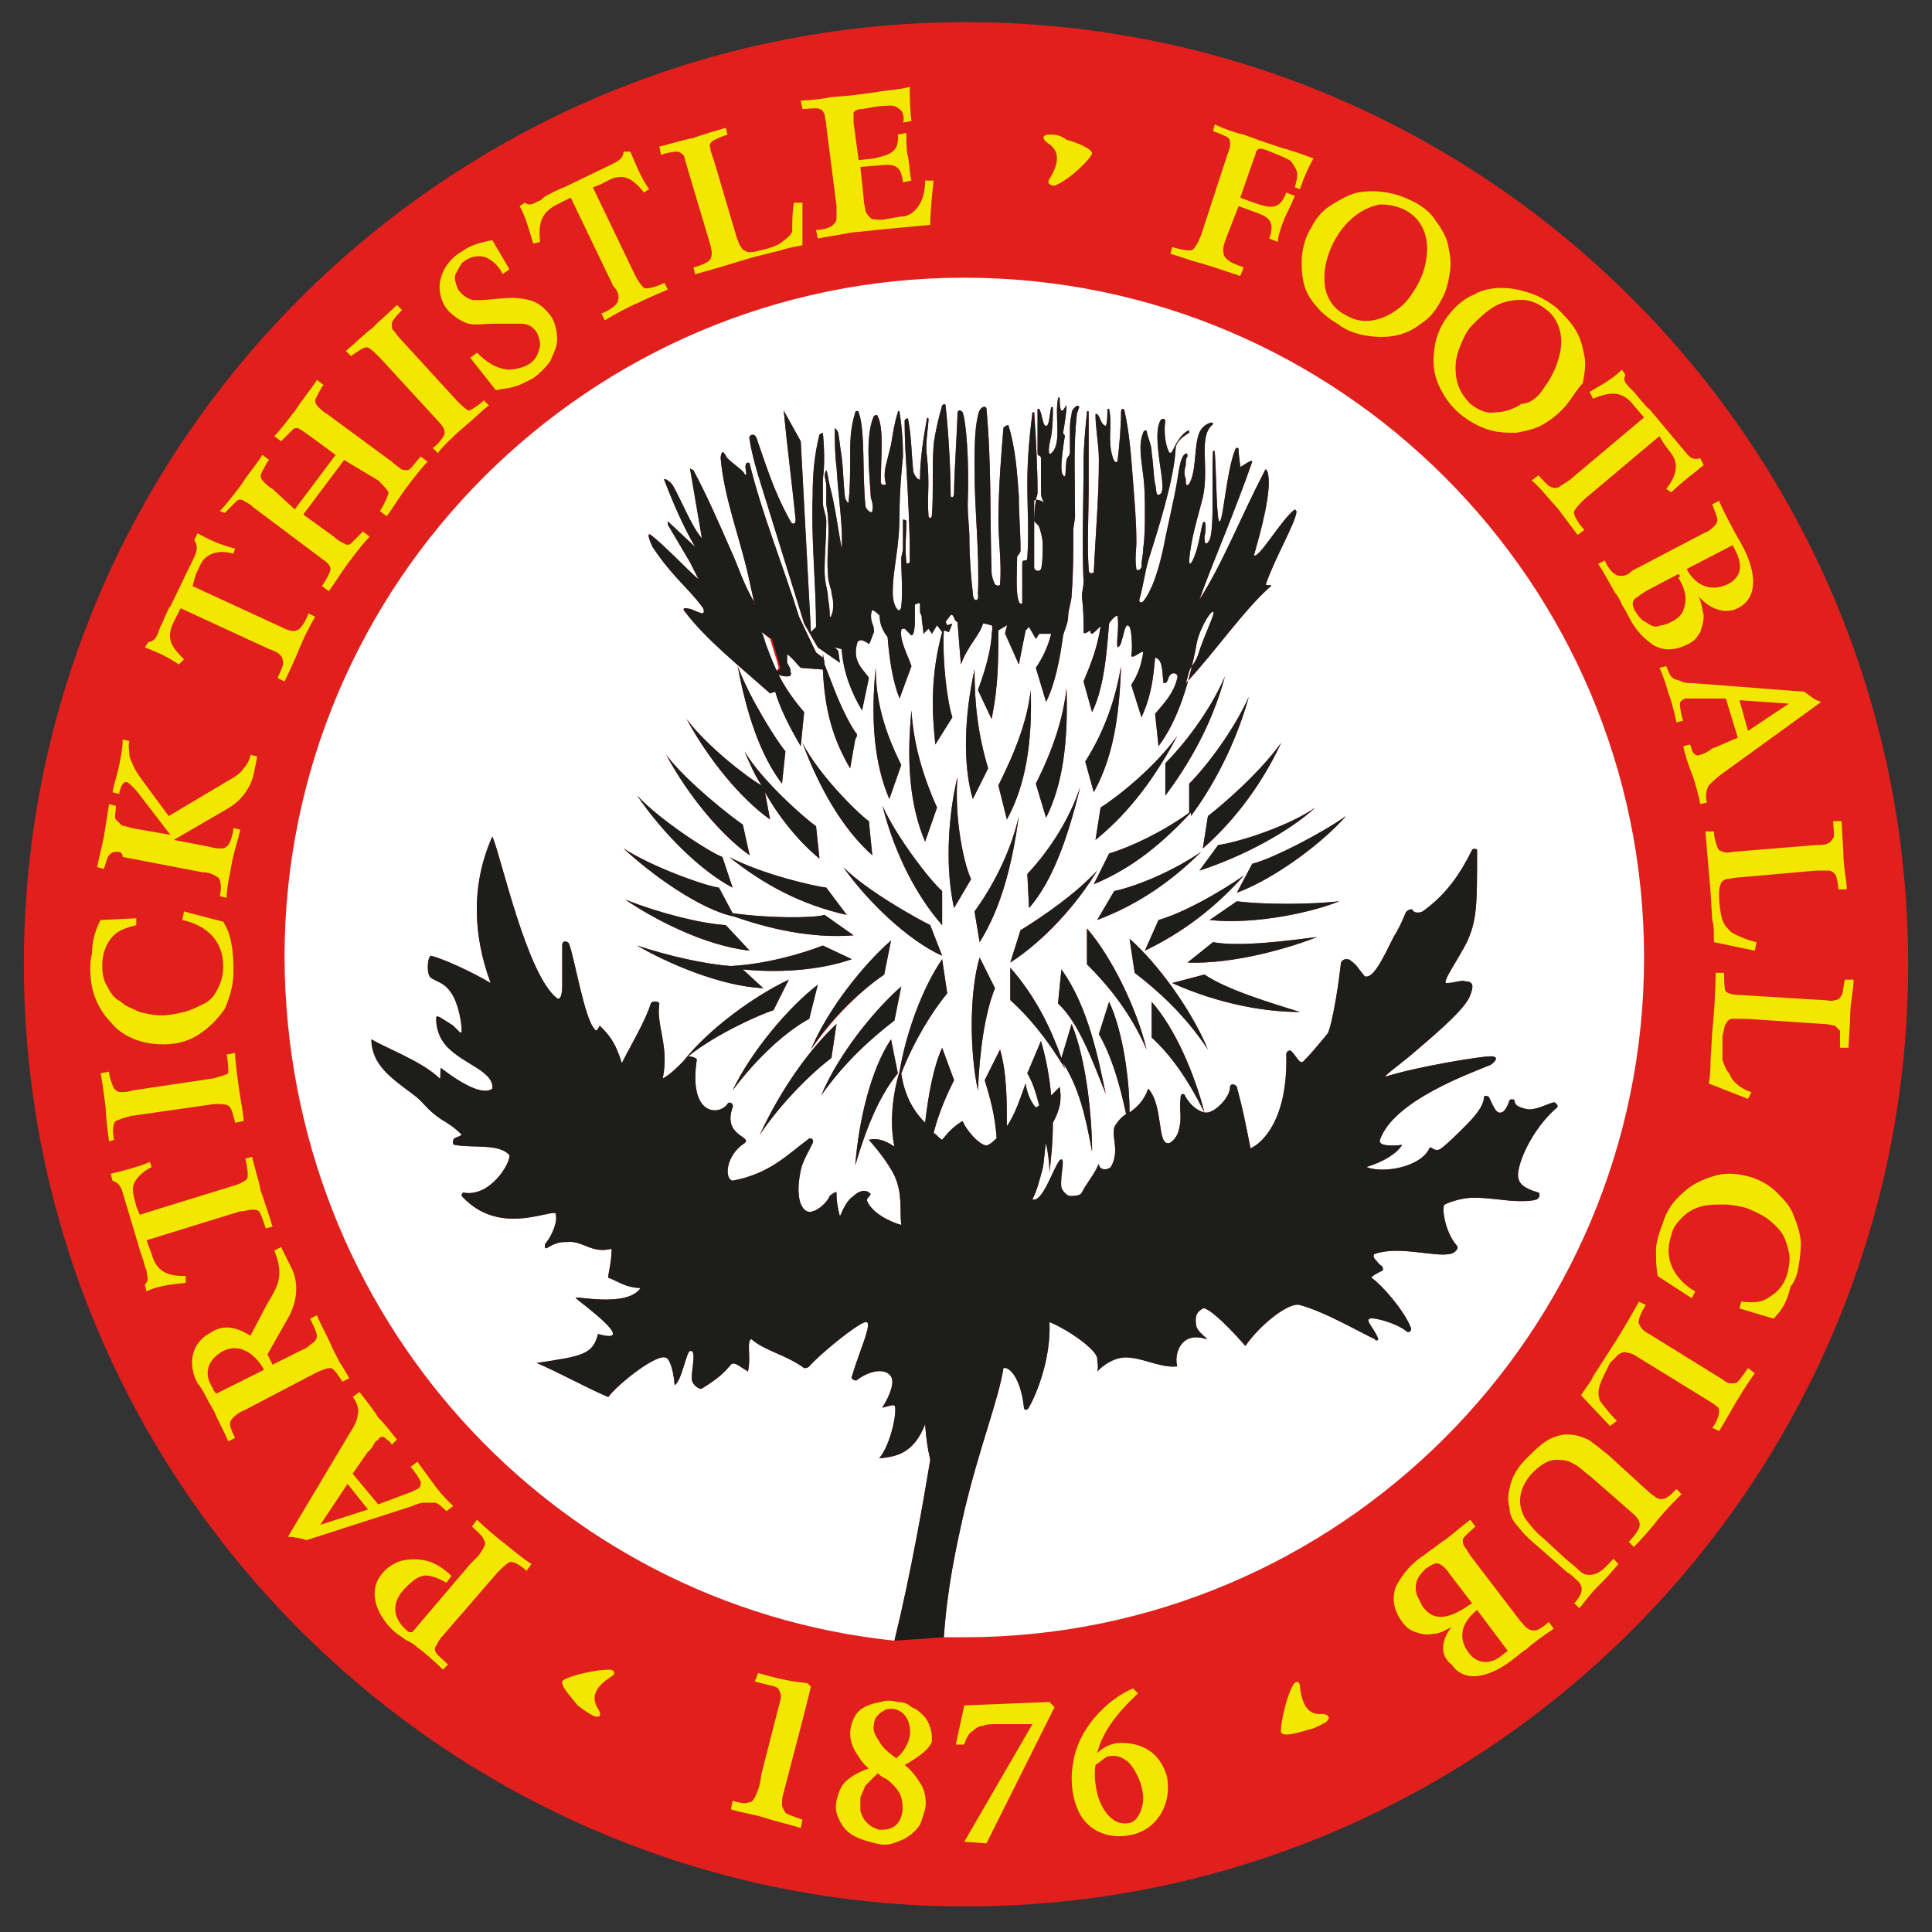<?xml version="1.0" encoding="utf-8"?>
<!-- Generator: Adobe Illustrator 21.1.0, SVG Export Plug-In . SVG Version: 6.00 Build 0)  -->
<svg version="1.1" xmlns="http://www.w3.org/2000/svg" xmlns:xlink="http://www.w3.org/1999/xlink" x="0px" y="0px"
	 viewBox="0 0 113.4 113.4" enable-background="new 0 0 113.4 113.4" xml:space="preserve">
<rect x="0" y="0" width="113.4" height="113.4" fill="#333333" stroke="none"/>
<g id="Layer_2">
	<ellipse fill-rule="evenodd" clip-rule="evenodd" fill="#F3E600" cx="56.8" cy="56.5" rx="52.7" ry="52.7"/>
</g>
<g id="Layer_1">
	<g>
		<circle fill-rule="evenodd" clip-rule="evenodd" fill="#FFFFFF" cx="57.1" cy="56.6" r="41.5"/>
		<g>
			<path fill-rule="evenodd" clip-rule="evenodd" fill="#E11F1C" d="M56.7,1.3c30.5,0,55.3,24.8,55.3,55.3
				c0,30.5-24.8,55.3-55.3,55.3c-30.5,0-55.3-24.8-55.3-55.3C1.4,26.1,26.2,1.3,56.7,1.3L56.7,1.3z M44.3,98.7l0.2-0.5
				c1.4,0.4,2,0.5,2.9,0.6l0.2,0.2c-0.1,0.4-0.2,0.8-0.4,1.6l-1.2,4.6c-0.1,0.3-0.1,0.5-0.1,0.7c0,0.2,0.1,0.3,0.2,0.5
				c0.1,0.1,0.7,0.3,1,0.4l-0.1,0.5c-0.6-0.2-1.5-0.4-2.1-0.6c-0.6-0.2-1.4-0.3-2-0.5l0.1-0.5c0.3,0.1,0.8,0.2,0.9,0.1
				c0.2,0,0.3-0.1,0.4-0.3c0.1-0.2,0.2-0.4,0.3-0.8l0.1-0.6l1.1-4.3c0.1-0.2,0-0.7-0.3-0.8L44.3,98.7L44.3,98.7z M53.1,103.6
				c0.4,0.3,0.7,0.7,1,1.2c0.2,0.4,0.3,0.9,0.2,1.4c-0.1,0.3-0.2,0.7-0.3,0.9c-0.2,0.3-0.4,0.5-0.7,0.7c-0.3,0.2-0.6,0.3-0.9,0.4
				c-0.3,0.1-0.6,0.1-1,0c-0.4-0.1-0.8-0.2-1.2-0.4c-0.4-0.2-0.7-0.5-0.9-0.9c-0.2-0.4-0.3-0.7-0.2-1.2c0.1-0.5,0.3-0.9,0.5-1.1
				c0.3-0.3,0.8-0.6,1.4-0.8c-0.4-0.3-0.6-0.7-0.8-1c-0.4-0.7-0.4-1.4,0-2.1c0.3-0.5,0.9-0.7,1.5-0.8c0.3-0.1,0.6-0.1,1,0
				c0.3,0,0.6,0.1,0.8,0.3c0.3,0.1,0.5,0.3,0.7,0.5c0.2,0.2,0.3,0.4,0.4,0.7c0.1,0.3,0.1,0.5,0.1,0.8
				C54.6,102.6,54,103.1,53.1,103.6L53.1,103.6z M52.6,103.2c0.4-0.3,0.7-0.8,0.8-1.3c0.1-0.7-0.2-1.5-1-1.6c-0.2,0-0.4,0-0.5,0.1
				c-0.2,0.1-0.3,0.2-0.4,0.3c-0.1,0.1-0.2,0.3-0.2,0.5c-0.1,0.4,0.1,0.7,0.3,1C51.8,102.6,52.2,102.9,52.6,103.2L52.6,103.2z
				 M51.5,104.1c-0.2,0.2-0.5,0.5-0.7,0.7c-0.1,0.2-0.2,0.5-0.3,0.7c0,0.3,0,0.5,0,0.8c0.1,0.3,0.2,0.5,0.4,0.7
				c0.2,0.2,0.4,0.3,0.7,0.4c0.3,0,0.6,0,0.9-0.2c0.4-0.3,0.6-0.9,0.4-1.7c-0.1-0.4-0.6-0.9-0.9-1.1
				C51.7,104.3,51.6,104.1,51.5,104.1L51.5,104.1z M61.9,100.2l-4,8l-1.3-0.1l4-6.9l-2,0c-0.4,0-0.7,0-0.9,0.1
				c-0.2,0-0.4,0.1-0.6,0.3c-0.2,0.1-0.4,0.4-0.5,0.8l-0.5,0l0.5-2.3l5-0.2L61.9,100.2L61.9,100.2z M66.5,99.1l0.3,0.3
				c-1.3,1.2-2.1,2.3-2.4,3.5c0.3-0.3,0.8-0.6,1.4-0.6c1.6,0,2.4,0.9,2.7,2c0.3,1.6-0.6,3.1-2.1,3.4c-1.4,0.3-2.5-0.3-3-1.2
				c-0.5-0.9-0.6-2.1-0.4-3.1C63.3,101.5,64.9,99.8,66.5,99.1L66.5,99.1z M64.3,103.6c-0.1,0.6,0,1.4,0.2,2c0.3,0.8,0.9,1.6,1.8,1.4
				c0.5-0.1,0.8-0.9,0.8-1.4c0-0.8-0.4-1.7-0.9-2.2c-0.4-0.3-0.7-0.4-1.2-0.3C64.8,103.2,64.6,103.4,64.3,103.6L64.3,103.6z
				 M24.2,95.8l3.4-4l0.4-0.4c0.2-0.2,0.3-0.4,0.4-0.6c0.1-0.1,0.1-0.3,0-0.4c0-0.2-0.5-0.6-0.7-0.8l0.3-0.4c0.4,0.4,1.1,1,1.5,1.3
				c0.5,0.4,1.2,1,1.7,1.3l-0.3,0.4c-0.3-0.3-0.8-0.6-1-0.5c-0.2,0.1-0.4,0.3-0.7,0.6L26,96c-0.2,0.2-0.3,0.4-0.4,0.6
				c-0.1,0.1-0.1,0.3,0,0.4c0,0.1,0.5,0.5,0.7,0.7l-0.3,0.3c-0.5-0.5-1.2-1.1-1.5-1.3c-0.2-0.2-0.4-0.3-0.6-0.4
				c-0.2-0.1-0.4-0.3-0.6-0.4c-1.1-0.9-1.8-2.4-0.9-3.5c0.3-0.4,0.8-0.7,1.2-0.8c0.5-0.1,0.9-0.1,1.4,0c0.5,0.1,1.1,0.5,1.5,0.9
				l-0.3,0.4c-0.5-0.3-1.1-0.5-1.4-0.4c-0.4,0.1-0.7,0.4-1.1,0.8c-0.8,0.9-0.6,1.8,0.3,2.5C24.1,95.8,24.1,95.8,24.2,95.8L24.2,95.8
				z M20.7,86.5l1.5,1.8l1.6-0.6c0.3-0.1,0.5-0.2,0.7-0.3c0.2-0.1,0.2-0.3,0.2-0.4c0-0.1-0.4-0.7-0.6-0.9l0.4-0.3
				c0.3,0.4,0.8,1.1,1.1,1.5c0.3,0.4,0.7,0.8,1,1.1l-0.4,0.3c-0.2-0.2-0.5-0.5-0.7-0.5c-0.1,0-0.3,0-0.6,0c-0.2,0-0.5,0.1-0.7,0.2
				l-6.2,2c-0.3-0.1-0.8-0.2-1.1-0.2l3.7-6.2c0.2-0.3,0.4-0.7,0.4-1c0.1-0.3-0.1-0.8-0.3-1l0.4-0.3c0.3,0.4,0.8,1,1.1,1.5
				c0.4,0.4,0.7,0.8,1.1,1.3L23,84.8c-0.1-0.2-0.3-0.3-0.4-0.4c-0.1-0.1-0.3-0.1-0.4,0.1c-0.1,0.1-0.2,0.1-0.2,0.2
				c-0.1,0.1-0.1,0.2-0.2,0.3c-0.1,0.1-0.1,0.2-0.2,0.2L20.7,86.5L20.7,86.5z M20.4,87.1l-1.6,2.4l2.8-0.9L20.4,87.1L20.4,87.1z
				 M102,43.3l-0.7-2.3L99.7,41c-0.3,0-0.6,0-0.8,0c-0.2,0.1-0.3,0.2-0.3,0.3c0,0.2,0.1,0.8,0.2,1l-0.4,0.1
				c-0.1-0.5-0.3-1.3-0.5-1.8c-0.1-0.4-0.3-1-0.5-1.4l0.4-0.1c0.1,0.2,0.2,0.6,0.4,0.7c0.1,0.1,0.3,0.1,0.5,0.2
				c0.2,0.1,0.5,0.1,0.7,0.1l6.5,0.5c0.3,0.2,0.6,0.5,1,0.6l-5.8,4.2c-0.3,0.2-0.6,0.5-0.8,0.7c-0.2,0.3-0.2,0.8-0.1,1l-0.4,0.1
				c-0.1-0.5-0.3-1.3-0.5-1.8c-0.2-0.5-0.4-1.1-0.5-1.6l0.4-0.1c0.1,0.2,0.1,0.4,0.2,0.5c0.1,0.1,0.2,0.2,0.4,0.1
				c0.1,0,0.2-0.1,0.3-0.1c0.1-0.1,0.2-0.1,0.3-0.2c0.1-0.1,0.2-0.1,0.2-0.1L102,43.3L102,43.3z M102.6,42.9l2.4-1.6l-2.9-0.2
				L102.6,42.9L102.6,42.9z M14.7,78.4l1-1.9c0.6-1,1-1.6,0.4-3.1l0.4-0.2l0.6,1.2c0.4,0.8,0.4,1.8-0.1,2.8l-1.3,2.3l0.3,0.6
				l1.8-0.9c0.3-0.1,0.4-0.3,0.6-0.4c0.1-0.1,0.2-0.2,0.2-0.4c0-0.2-0.3-0.8-0.4-1l0.4-0.2c0.2,0.5,0.7,1.4,0.9,1.9
				c0.1,0.2,0.2,0.4,0.4,0.8c0.2,0.3,0.5,0.8,0.6,1l-0.4,0.2c-0.2-0.3-0.5-0.8-0.7-0.8c-0.2,0-0.5,0.1-0.9,0.3l-4.2,2.2
				c-0.3,0.1-0.5,0.3-0.6,0.4c-0.1,0.1-0.2,0.2-0.2,0.4c0,0.2,0.2,0.6,0.3,0.8l-0.4,0.2c-0.3-0.7-0.7-1.4-0.8-1.7
				c-0.1-0.2-0.3-0.5-0.5-0.9c-0.2-0.4-0.4-0.7-0.5-0.8c-0.6-1.1-0.4-2.4,0.8-3C13.3,77.6,14.2,78.1,14.7,78.4L14.7,78.4z
				 M15.5,80.4c-0.5-0.9-1.4-1.6-2.4-1.1c-0.9,0.5-1.2,1.3-0.6,2.2c0,0.1,0.1,0.2,0.2,0.3L15.5,80.4L15.5,80.4z M34.8,11l2.5,5.2
				c0.2,0.4,0.4,0.6,0.5,0.7c0.2,0.1,0.8-0.1,1.2-0.3l0.2,0.4c-0.5,0.2-1.4,0.6-1.8,0.8c-0.5,0.2-1.4,0.7-1.9,1l-0.2-0.4
				c0.3-0.1,0.8-0.4,0.9-0.6c0.1-0.1,0.1-0.3,0.1-0.4c0-0.2-0.1-0.4-0.3-0.6l-2.5-5.2l-0.8,0.4c-1,0.5-1.1,1.2-1,2.2l-0.4,0.1
				c-0.3-1-0.5-1.7-0.8-2.2l0.3-0.2c0.2,0.1,0.3,0.2,0.8-0.1c0.1,0,0.2-0.1,0.3-0.2c0.1-0.1,1.1-0.6,1.2-0.6l2.9-1.4
				c0.4-0.2,0.6-0.4,0.6-0.7L37,8.9c0.3,0.7,0.6,1.5,1.1,2.2l-0.3,0.2c-0.4-0.5-0.9-1-1.5-0.9c-0.3,0-0.6,0.2-1,0.4L34.8,11L34.8,11
				z M97.4,25.6L93,29.3c-0.3,0.3-0.5,0.5-0.6,0.7c-0.1,0.2,0.3,0.8,0.6,1.1l-0.4,0.3c-0.3-0.4-0.9-1.2-1.2-1.6
				c-0.4-0.4-1-1.2-1.5-1.6l0.4-0.3c0.2,0.2,0.6,0.7,0.8,0.7c0.2,0.1,0.3,0,0.4,0c0.1-0.1,0.3-0.2,0.6-0.4l4.4-3.7l-0.6-0.7
				c-0.7-0.9-1.4-0.8-2.4-0.4L93.3,23c0.9-0.5,1.5-0.9,1.9-1.3l0.2,0.3c-0.1,0.3-0.1,0.4,0.3,0.8c0.1,0.1,0.1,0.1,0.2,0.2
				c0.1,0.1,0.8,1,0.9,1l2.1,2.5c0.3,0.4,0.5,0.5,0.9,0.4l0.2,0.4c-0.6,0.5-1.3,1-1.9,1.6l-0.3-0.2c0.4-0.5,0.7-1.1,0.5-1.7
				c-0.1-0.3-0.3-0.5-0.6-0.9L97.4,25.6L97.4,25.6z M11.3,34.4l5.2,2.4c0.4,0.2,0.7,0.3,0.9,0.2c0.2,0,0.6-0.6,0.7-1l0.4,0.2
				c-0.3,0.5-0.7,1.3-0.9,1.8c-0.2,0.5-0.6,1.4-0.9,2l-0.4-0.2c0.1-0.3,0.4-0.8,0.3-1c0-0.2-0.1-0.3-0.2-0.4
				c-0.1-0.1-0.3-0.2-0.6-0.3l-5.2-2.4l-0.4,0.8c-0.5,1-0.1,1.5,0.6,2.2l-0.3,0.3c-0.9-0.6-1.5-0.8-2-1l0.2-0.3
				c0.3-0.1,0.4-0.1,0.6-0.6c0-0.1,0.1-0.2,0.1-0.3c0.1-0.1,0.5-1.2,0.6-1.2l1.4-2.9c0.2-0.4,0.2-0.7,0-1l0.2-0.4
				c0.7,0.4,1.4,0.7,2.2,0.9l-0.1,0.3c-0.7-0.2-1.3-0.1-1.7,0.3c-0.2,0.2-0.3,0.5-0.5,0.9L11.3,34.4L11.3,34.4z M8.2,71.3l5.5-1.7
				c0.4-0.1,0.7-0.3,0.8-0.4c0.1-0.2,0-0.8-0.1-1.2l0.4-0.1c0.1,0.5,0.4,1.4,0.5,2c0.2,0.5,0.5,1.5,0.7,2.1l-0.4,0.1
				c-0.1-0.3-0.3-0.9-0.4-1C15.1,71,14.9,71,14.8,71c-0.2,0-0.4,0.1-0.7,0.1l-5.5,1.7l0.3,0.8c0.3,1.1,1,1.3,2,1.3l0,0.4
				c-1,0.1-1.7,0.2-2.3,0.5l-0.1-0.4c0.2-0.2,0.2-0.3,0.1-0.8c0-0.1-0.1-0.2-0.1-0.3c0-0.1-0.4-1.2-0.4-1.3L7.2,70
				c-0.1-0.4-0.3-0.6-0.6-0.7l-0.1-0.4c0.8-0.2,1.6-0.4,2.3-0.7l0.1,0.3c-0.6,0.3-1.1,0.8-1.1,1.3c0,0.3,0.1,0.6,0.2,1L8.2,71.3
				L8.2,71.3z M13.3,61.9l0.5-0.1c0,0.4,0.1,1.2,0.2,1.9c0.1,0.8,0.3,1.7,0.3,2.1l-0.5,0.1c-0.1-0.4-0.2-0.9-0.4-1
				c-0.2-0.1-0.4-0.1-0.8-0.1l-4.9,0.7c-0.4,0.1-0.7,0.2-0.9,0.3c-0.2,0.1-0.2,0.8-0.1,1.1L6.4,67c-0.1-0.7-0.2-1.6-0.2-2
				c-0.1-0.7-0.2-1.6-0.3-2l0.5-0.1c0,0.3,0.2,0.8,0.3,1c0.1,0.1,0.2,0.2,0.4,0.2c0.2,0,0.4,0,0.7-0.1l4.7-0.7
				c0.4-0.1,0.7-0.2,0.9-0.3C13.4,62.9,13.4,62.3,13.3,61.9L13.3,61.9z M28.4,23.5l0.3,0.3c-0.3,0.2-0.9,0.8-1.5,1.3
				c-0.6,0.5-1.3,1.2-1.5,1.5l-0.3-0.3c0.3-0.2,0.7-0.7,0.7-0.9c0-0.2-0.1-0.4-0.4-0.7L22.3,21c-0.3-0.3-0.5-0.5-0.7-0.6
				c-0.2-0.1-0.7,0.3-1,0.5l-0.3-0.3c0.6-0.5,1.2-1.1,1.5-1.3c0.5-0.5,1.2-1.1,1.5-1.4l0.3,0.3c-0.2,0.2-0.6,0.6-0.6,0.8
				c0,0.2,0,0.3,0.1,0.4c0.1,0.1,0.2,0.3,0.5,0.6l3.2,3.5c0.3,0.3,0.5,0.5,0.7,0.6C27.6,24.1,28.1,23.8,28.4,23.5L28.4,23.5z
				 M5.9,54l2.1-0.1l0,0.4c-0.8,0.2-1.2,0.4-1.5,0.8c-0.3,0.4-0.5,0.9-0.5,1.6c0,0.5,0.1,0.9,0.3,1.2c0.2,0.4,0.4,0.7,0.8,0.9
				c0.3,0.3,0.7,0.4,1.1,0.6c0.4,0.1,0.8,0.2,1.3,0.2c0.4,0,0.9-0.1,1.3-0.2c0.4-0.1,0.8-0.3,1.2-0.5c0.4-0.2,0.6-0.5,0.8-0.9
				c0.2-0.4,0.3-0.8,0.3-1.3c0-1.5-1-2.4-2.4-2.7l0.1-0.5l2.3,0.6c0.3,0.5,0.4,0.8,0.5,1.4c0.1,0.5,0.1,1.1,0.1,1.6
				c0,0.7-0.2,1.4-0.5,2.1c-0.4,0.6-0.9,1.1-1.5,1.5c-0.6,0.4-1.3,0.6-2.1,0.6c-0.6,0-1.2-0.1-1.7-0.3c-0.5-0.2-1-0.5-1.4-1
				c-0.4-0.4-0.7-0.9-0.9-1.4c-0.2-0.5-0.3-1.1-0.3-1.7c0-0.3,0-0.6,0.1-0.9C5.4,55.2,5.6,54.6,5.9,54L5.9,54z M104.1,77.4l-2-0.6
				l0.1-0.4c0.9,0.1,1.3,0,1.7-0.3c0.5-0.3,0.8-0.7,1-1.3c0.1-0.4,0.2-0.9,0.1-1.3c-0.1-0.4-0.2-0.8-0.4-1.1
				c-0.2-0.3-0.5-0.6-0.9-0.9c-0.3-0.2-0.7-0.4-1.2-0.6c-0.4-0.1-0.9-0.2-1.3-0.2c-0.5,0-0.9,0-1.3,0.1c-0.4,0.1-0.8,0.3-1.1,0.6
				c-0.3,0.3-0.6,0.6-0.7,1.1c-0.5,1.4,0.2,2.6,1.4,3.3l-0.2,0.4l-2-1.3c-0.1-0.6-0.1-0.9-0.1-1.5c0-0.5,0.2-1.1,0.4-1.6
				c0.2-0.7,0.6-1.3,1.2-1.8c0.5-0.5,1.2-0.8,1.9-1c0.7-0.2,1.4-0.1,2.1,0.1c0.6,0.2,1.1,0.5,1.5,0.9c0.4,0.4,0.8,0.8,1,1.4
				c0.2,0.5,0.4,1.1,0.4,1.6c0,0.6-0.1,1.2-0.2,1.7c-0.1,0.3-0.2,0.6-0.4,0.8C104.9,76.4,104.6,76.9,104.1,77.4L104.1,77.4z M10,49
				l-2-2.6c-0.1-0.1-0.2-0.2-0.3-0.3c-0.1-0.1-0.2-0.2-0.3-0.2c-0.2,0-0.3,0.3-0.4,0.6l0,0.1l-0.4-0.1c0.1-0.5,0.3-1.1,0.4-1.6
				c0.1-0.5,0.2-1,0.2-1.5l0.4,0.1c-0.1,0.3,0,0.6,0,0.9c0.1,0.3,0.2,0.5,0.3,0.7C8,45.3,8.2,45.6,8.5,46l1.4,1.9l3.7-2.2
				c0.2-0.1,0.6-0.4,0.7-0.6c0.2-0.2,0.4-0.6,0.4-0.8l0.4,0.1l-0.2,1c-0.1,0.5-0.5,1.5-1.6,2.1l-3.1,1.8l2.1,0.4
				c0.3,0.1,0.5,0.1,0.7,0.1c0.2,0,0.3-0.1,0.4-0.2c0.1-0.1,0.3-0.7,0.3-1l0.4,0.1c-0.1,0.5-0.4,1.4-0.5,2c-0.1,0.6-0.3,1.4-0.3,2
				l-0.4-0.1c0.1-0.4,0.1-0.9-0.1-1.1c-0.2-0.1-0.4-0.3-0.9-0.3l-4.7-0.9C7.2,50,7,50,6.8,50c-0.2,0-0.3,0.1-0.4,0.2
				c-0.1,0.1-0.2,0.5-0.3,0.8l-0.4-0.1c0.1-0.5,0.3-1.3,0.4-1.8c0.1-0.6,0.2-1.3,0.3-1.9l0.4,0.1l0,0.1c0,0.2-0.1,0.6,0,0.7
				c0.1,0.1,0.2,0.2,0.3,0.3c0.1,0.1,0.4,0.1,0.6,0.2L10,49L10,49z M17.3,29.9l2.4-3.2l-1.5-1.1c-0.3-0.2-0.4-0.3-0.6-0.4
				c-0.1-0.1-0.3-0.1-0.4,0c-0.1,0.1-0.5,0.5-0.7,0.7l-0.4-0.3c0.4-0.4,0.9-1.1,1.3-1.6c0.3-0.5,0.9-1.2,1.2-1.7l0.4,0.3l-0.1,0.1
				c-0.1,0.2-0.4,0.7-0.4,0.8c0,0.2,0.1,0.3,0.2,0.4c0.1,0.1,0.3,0.3,0.5,0.4l3.8,2.8c0.2,0.2,0.4,0.3,0.5,0.4
				c0.1,0.1,0.3,0.1,0.4,0.1c0.2,0,0.5-0.5,0.7-0.7l0.1-0.1l0.4,0.3c-0.4,0.4-1,1.2-1.3,1.6c-0.3,0.4-0.8,1.2-1.1,1.6l-0.4-0.3
				c0.2-0.3,0.5-0.9,0.5-1.1c-0.1-0.2-0.3-0.4-0.6-0.7L20.2,27l-2.4,3.2l1.8,1.3c0.2,0.2,0.4,0.3,0.6,0.4c0.1,0.1,0.3,0.1,0.4,0
				c0.1-0.1,0.5-0.5,0.7-0.7l0.4,0.3c-0.4,0.4-1,1.2-1.3,1.6c-0.3,0.4-0.8,1.2-1.1,1.6l-0.4-0.3c0.2-0.3,0.5-0.8,0.5-1
				c0-0.2-0.2-0.4-0.5-0.6l-4-3c-0.2-0.2-0.4-0.3-0.6-0.4c-0.1-0.1-0.3-0.1-0.4,0c-0.1,0.1-0.5,0.5-0.7,0.7L12.9,30
				c0.4-0.4,1-1.2,1.3-1.6c0.3-0.5,0.9-1.2,1.2-1.7l0.4,0.3l-0.1,0.1c-0.1,0.2-0.4,0.7-0.4,0.8c0,0.2,0.1,0.3,0.2,0.4
				c0.1,0.1,0.3,0.3,0.5,0.4L17.3,29.9L17.3,29.9z M29.9,15.8c-0.1,0.1-0.3,0.2-0.4,0.3c-0.1-0.3-0.5-0.8-1-1
				c-0.3-0.1-0.8-0.1-1.2,0.2c-0.2,0.1-0.3,0.3-0.4,0.5c-0.1,0.2-0.2,0.3-0.2,0.5c0,0.2,0.1,0.5,0.2,0.7c0.2,0.3,0.5,0.5,0.8,0.6
				c1.1,0.1,2.1-0.3,3.3,0c0.5,0.1,0.9,0.4,1.3,0.9c0.3,0.4,0.4,1,0.4,1.4c0,0.5-0.2,0.8-0.4,1.3c-0.3,0.4-0.6,0.7-1,1
				c-0.2,0.1-0.4,0.2-0.6,0.3c-0.6,0.3-1.1,0.3-1.6,0.4L27.6,21l0.4-0.3c0.6,0.6,1.1,0.9,1.8,1c0.3,0,0.9-0.1,1.2-0.3
				c0.2-0.1,0.4-0.3,0.5-0.5c0.1-0.2,0.2-0.5,0.2-0.7c0-0.2-0.1-0.5-0.2-0.7c-0.2-0.3-0.5-0.5-0.9-0.5c-0.4,0-0.9,0-1.5,0
				c-0.7,0-1.2,0.1-1.6,0c-0.4-0.1-1-0.5-1.3-0.9c-0.3-0.4-0.4-0.9-0.4-1.3c0-0.4,0.2-0.9,0.4-1.2c0.3-0.4,0.5-0.6,1-0.9
				c0.4-0.3,1.1-0.5,1.7-0.6L29.9,15.8L29.9,15.8z M46.6,11.9l0.5,0l0,2.5c-0.6,0.1-1,0.2-1.3,0.3l-1.6,0.4c-1,0.3-2.3,0.7-3.4,1
				l-0.1-0.4c0.4-0.1,0.9-0.3,1-0.5c0.1-0.2,0.1-0.4,0-0.8l-1.4-4.7c-0.1-0.3-0.1-0.5-0.2-0.6c-0.1-0.1-0.2-0.2-0.4-0.2
				c-0.2,0-0.7,0.1-0.9,0.2l-0.1-0.5c0.5-0.1,1.4-0.4,2-0.5c0.5-0.2,1.6-0.5,1.9-0.6l0.1,0.4c-0.3,0.1-0.8,0.3-0.9,0.4
				c-0.1,0.1-0.2,0.2-0.1,0.4c0,0.2,0.1,0.4,0.2,0.7l1.3,4.4c0.1,0.3,0.2,0.6,0.3,0.7c0.1,0.2,0.2,0.2,0.4,0.3c0.2,0,0.4,0,0.7-0.1
				c0.5-0.1,1.1-0.3,1.3-0.5c0.3-0.2,0.5-0.4,0.6-0.6C46.5,13.1,46.5,12.4,46.6,11.9L46.6,11.9z M103.1,55.3l-0.1,0.5l-2.4-0.5
				c0-0.6,0-1-0.1-1.3l-0.1-1.7c-0.1-1-0.2-2.4-0.3-3.5l0.5,0c0,0.4,0.2,1,0.3,1.1c0.2,0.1,0.4,0.2,0.8,0.1l4.9-0.4
				c0.3,0,0.5,0,0.7-0.1c0.2-0.1,0.2-0.2,0.3-0.3c0.1-0.1,0-0.7,0-1l0.5,0c0,0.5,0.1,1.5,0.1,2c0,0.6,0.2,1.6,0.2,2l-0.5,0
				c0-0.3-0.1-0.8-0.2-0.9c-0.1-0.1-0.2-0.2-0.4-0.2c-0.2,0-0.4,0-0.7,0l-4.5,0.4c-0.3,0-0.6,0.1-0.8,0.1c-0.2,0.1-0.3,0.2-0.3,0.3
				c-0.1,0.2-0.1,0.4-0.1,0.7c0,0.5,0.1,1.1,0.2,1.4c0.1,0.3,0.3,0.5,0.5,0.7C101.9,54.9,102.6,55.2,103.1,55.3L103.1,55.3z
				 M102.8,64.1l-0.2,0.4l-2.3-0.9c0.1-0.6,0.1-1,0.1-1.3l0.1-1.7c0.1-1,0.2-2.4,0.2-3.5l0.5,0c0,0.4,0,1,0.1,1.1
				c0.1,0.1,0.4,0.2,0.8,0.2l4.9,0.3c0.3,0,0.5,0.1,0.7,0c0.2,0,0.3-0.1,0.4-0.3c0.1-0.1,0.1-0.7,0.2-0.9l0.5,0c0,0.5-0.2,1.5-0.2,2
				c0,0.6-0.1,1.7-0.1,2l-0.5,0c0-0.3,0-0.8,0-1c-0.1-0.1-0.2-0.2-0.3-0.3c-0.1,0-0.4-0.1-0.7-0.1l-4.5-0.3c-0.3,0-0.6,0-0.8,0
				c-0.2,0-0.3,0.1-0.4,0.3c-0.1,0.1-0.1,0.4-0.2,0.7c0,0.5,0,1.1,0,1.4c0.1,0.3,0.2,0.6,0.4,0.8C101.7,63.6,102.4,64,102.8,64.1
				L102.8,64.1z M94.9,83.4l-0.4,0.3l-1.7-1.8c0.3-0.5,0.6-0.8,0.7-1.1l0.9-1.4c0.6-0.9,1.3-2.1,1.8-3l0.4,0.2
				c-0.2,0.3-0.5,0.9-0.4,1.1c0.1,0.2,0.2,0.4,0.6,0.6l4.2,2.6c0.3,0.2,0.4,0.3,0.6,0.3c0.2,0,0.3,0,0.4-0.1
				c0.1-0.1,0.4-0.5,0.6-0.8l0.4,0.3c-0.3,0.4-0.8,1.2-1.1,1.7c-0.3,0.5-0.8,1.4-1,1.7l-0.4-0.2c0.2-0.2,0.4-0.7,0.4-0.9
				c0-0.2,0-0.3-0.2-0.4c-0.1-0.1-0.3-0.2-0.6-0.4l-3.9-2.4c-0.3-0.2-0.5-0.3-0.7-0.3c-0.2-0.1-0.3,0-0.5,0.1
				c-0.1,0.1-0.3,0.3-0.5,0.5c-0.2,0.4-0.5,1-0.6,1.3c-0.1,0.3-0.1,0.6,0,0.9C94.1,82.5,94.6,83.1,94.9,83.4L94.9,83.4z M52.7,7.9
				l0.5-0.1c0,0.5,0,1.1,0.1,1.4c0.1,0.6,0.1,1.1,0.2,1.4l-0.5,0.1c-0.1-0.9-0.4-1.1-1.3-1l-1.2,0.1l0.2,1.9c0,0.3,0.1,0.5,0.1,0.7
				c0.1,0.2,0.2,0.3,0.3,0.4c0.1,0.1,0.4,0.1,0.7,0.1c0.6-0.1,1-0.2,1.3-0.2c1-0.3,1.2-1.4,1.2-2.1l0.5,0c-0.1,0.8-0.2,2-0.2,2.6
				c-1.1,0.1-2.1,0.2-3.2,0.3c-0.7,0.1-1.2,0.1-1.7,0.2c-0.5,0.1-1.2,0.2-1.7,0.3l-0.1-0.5c0.3,0,0.8-0.1,1-0.3
				c0.1-0.1,0.2-0.2,0.2-0.4c0-0.2,0-0.4,0-0.7l-0.6-4.7c0-0.3-0.1-0.5-0.1-0.7c-0.1-0.2-0.2-0.3-0.3-0.3c-0.1-0.1-0.7,0-1,0
				l-0.1-0.5c0.5,0,1.3-0.1,1.8-0.2l1.2-0.1l1.5-0.2c0.4-0.1,1.1-0.1,1.9-0.3c0,0.6,0,1.3,0.1,2l-0.5,0.1C53.1,7,53,6.6,52.9,6.5
				c-0.2-0.2-0.4-0.3-0.6-0.3c-0.2,0-0.6,0-1.1,0.1l-0.6,0.1c-0.3,0-0.4,0.1-0.5,0.2c0,0.1,0,0.3,0,0.6l0.3,2.2l0.9-0.1
				C52.1,9.1,52.8,9,52.7,7.9L52.7,7.9z M75.5,11.3l0.5,0.2c-0.2,0.5-0.5,1.1-0.6,1.3c-0.2,0.5-0.4,1.1-0.4,1.4l-0.5-0.2
				c0.3-0.9,0.1-1.2-0.7-1.5l-1.1-0.4L72,13.9c-0.1,0.3-0.2,0.5-0.2,0.7c0,0.2,0,0.3,0.1,0.5c0.1,0.1,0.3,0.3,0.6,0.4
				c0.2,0.1,0.3,0.1,0.5,0.2l-0.2,0.5c-0.3-0.1-0.6-0.2-0.9-0.3c-0.6-0.2-1.2-0.4-1.6-0.5c-0.4-0.1-1.2-0.4-1.6-0.5l0.1-0.4
				c0.3,0.1,0.8,0.2,1,0.2c0.2,0,0.3-0.1,0.4-0.3c0.1-0.1,0.2-0.4,0.3-0.6L72,9.2c0.1-0.3,0.2-0.5,0.2-0.7c0-0.2,0-0.3-0.1-0.4
				C72,8,71.5,7.8,71.2,7.7l0.1-0.4c0.4,0.2,1.2,0.5,1.7,0.6l1.1,0.4l1.2,0.4c0.4,0.1,1,0.3,1.8,0.6c-0.3,0.5-0.6,1.2-0.8,1.8L76,11
				c0.1-0.4,0.2-0.7,0.1-1c-0.1-0.2-0.2-0.4-0.4-0.6c-0.2-0.1-0.4-0.2-0.9-0.4l-0.5-0.2c-0.3-0.1-0.4-0.1-0.5,0
				c-0.1,0.1-0.1,0.3-0.2,0.5l-0.8,2.3l0.8,0.3C74.5,12.2,75.1,12.4,75.5,11.3L75.5,11.3z M84.6,17.6c-0.3,0.6-0.7,1.1-1.2,1.4
				c-0.5,0.4-1,0.6-1.5,0.7c-0.5,0.1-1.1,0.1-1.7,0c-0.6-0.1-1.2-0.3-1.7-0.7c-0.7-0.4-1.2-0.9-1.6-1.5c-0.4-0.6-0.5-1.3-0.5-2.1
				c0-0.7,0.2-1.5,0.6-2.1c0.3-0.6,0.7-1,1.2-1.3c0.5-0.3,1-0.6,1.5-0.7c0.6-0.1,1.1-0.1,1.7,0c0.6,0.1,1.1,0.3,1.7,0.6
				c0.5,0.3,0.9,0.6,1.2,1.1c0.3,0.4,0.6,0.9,0.7,1.4c0.1,0.5,0.2,1,0.1,1.6C85,16.6,84.9,17.1,84.6,17.6L84.6,17.6z M83.1,16.9
				c0.3-0.5,0.5-1,0.6-1.6c0.1-0.6,0.1-1.1-0.1-1.7c-0.2-0.5-0.5-0.9-1-1.2c-0.5-0.3-1.1-0.4-1.6-0.4c-0.5,0.1-1,0.3-1.5,0.7
				c-0.5,0.4-0.8,0.8-1.1,1.3c-0.3,0.5-0.5,1.1-0.6,1.6c-0.1,0.6-0.1,1.2,0.1,1.7c0.2,0.5,0.5,0.9,1.1,1.2c0.5,0.3,1,0.4,1.6,0.3
				c0.5-0.1,1-0.3,1.5-0.7C82.5,17.8,82.8,17.4,83.1,16.9L83.1,16.9z M92,23.7c-0.4,0.5-0.9,0.9-1.4,1.2c-0.5,0.3-1.1,0.4-1.6,0.5
				c-0.6,0-1.1,0-1.7-0.2c-0.6-0.2-1.1-0.5-1.6-0.9c-0.6-0.5-1-1.1-1.3-1.8c-0.3-0.7-0.3-1.4-0.2-2.1c0.1-0.7,0.4-1.4,0.9-2
				c0.4-0.5,0.9-0.9,1.4-1.1c0.5-0.3,1.1-0.4,1.6-0.4c0.6,0,1.1,0.1,1.7,0.3c0.6,0.2,1.1,0.5,1.6,0.9c0.4,0.4,0.8,0.8,1.1,1.3
				c0.3,0.5,0.4,1,0.5,1.5c0.1,0.5,0,1.1-0.1,1.6C92.6,22.8,92.3,23.3,92,23.7L92,23.7z M90.6,22.8c0.3-0.4,0.6-0.9,0.8-1.5
				c0.2-0.6,0.3-1.1,0.2-1.7c-0.1-0.5-0.3-1-0.8-1.4c-0.5-0.4-1-0.6-1.5-0.6c-0.5,0-1.1,0.1-1.6,0.4c-0.5,0.3-0.9,0.7-1.3,1.1
				c-0.4,0.4-0.6,1-0.8,1.5c-0.2,0.6-0.2,1.1-0.1,1.7c0.1,0.5,0.4,1,0.8,1.4c0.5,0.4,1,0.6,1.5,0.5c0.5,0,1.1-0.2,1.5-0.5
				C89.8,23.7,90.3,23.3,90.6,22.8L90.6,22.8z M99.7,35c0.2,0.4,0.2,0.8,0.3,1.1c0,0.4-0.1,0.7-0.2,1c-0.2,0.3-0.3,0.5-0.7,0.7
				c-0.8,0.4-1.4,0.4-2,0.1c-0.6-0.4-1.1-0.9-1.5-1.7c-0.1-0.2-0.2-0.4-0.4-0.7c-0.1-0.3-0.3-0.6-0.4-0.7c-0.3-0.5-0.7-1.3-1-1.7
				l0.4-0.2c0.1,0.3,0.4,0.7,0.6,0.8c0.1,0.1,0.3,0.1,0.4,0.1c0.2,0,0.4-0.1,0.6-0.3l4.2-2.2c0.3-0.1,0.5-0.3,0.6-0.4
				c0.1-0.1,0.2-0.2,0.2-0.4c0-0.2-0.2-0.6-0.3-0.9l0.4-0.2c0.3,0.7,0.7,1.4,0.9,1.8c0.1,0.2,0.3,0.5,0.5,0.9
				c0.6,1.1,1.1,2.9-0.3,3.6C101.2,36.1,100.3,35.7,99.7,35L99.7,35z M99,33.4c0.6,1.1,1.5,1.3,2.4,0.9c0.8-0.4,0.9-1.1,0.5-1.9
				l-0.2-0.4L99,33.4L99,33.4z M98.5,33.7l-1.9,1c-0.3,0.2-0.6,0.4-0.7,0.5c-0.1,0.2-0.1,0.4,0.1,0.7c0.1,0.2,0.3,0.4,0.4,0.5
				c0.2,0.1,0.3,0.2,0.5,0.3c0.2,0.1,0.4,0.1,0.6,0c0.2,0,0.4-0.1,0.6-0.2c0.6-0.3,0.7-0.6,0.8-1c0.1-0.4,0-1-0.4-1.6
				C98.7,33.8,98.6,33.8,98.5,33.7L98.5,33.7z M85.2,95.5c-0.4,0.2-0.7,0.4-1.1,0.4c-0.4,0.1-0.7,0-1-0.1c-0.3-0.1-0.5-0.2-0.8-0.6
				c-0.5-0.7-0.6-1.3-0.4-2c0.3-0.6,0.7-1.2,1.5-1.8c0.2-0.1,0.4-0.3,0.7-0.5c0.3-0.2,0.5-0.4,0.7-0.5c0.4-0.3,1.1-0.9,1.5-1.2
				l0.3,0.4c-0.2,0.2-0.7,0.6-0.7,0.7c-0.1,0.1,0,0.3,0,0.4c0.1,0.1,0.2,0.3,0.4,0.6l2.9,3.8c0.2,0.2,0.3,0.4,0.5,0.5
				c0.1,0.1,0.3,0.1,0.4,0.1c0.2,0,0.6-0.3,0.8-0.5l0.3,0.4c-0.6,0.4-1.3,0.9-1.6,1.2c-0.2,0.1-0.4,0.3-0.8,0.6
				c-1,0.8-2.7,1.6-3.6,0.3C84.4,97.1,84.7,96.1,85.2,95.5L85.2,95.5z M86.7,94.5c-1,0.8-1.1,1.7-0.5,2.5c0.5,0.7,1.3,0.7,1.9,0.2
				l0.4-0.3L86.7,94.5L86.7,94.5z M86.4,94.1l-1.3-1.7c-0.2-0.3-0.4-0.5-0.6-0.6c-0.2-0.1-0.4,0-0.7,0.2c-0.2,0.1-0.3,0.3-0.5,0.5
				c-0.1,0.2-0.2,0.4-0.2,0.6c0,0.2,0,0.4,0.1,0.6c0.1,0.2,0.2,0.4,0.3,0.6c0.4,0.5,0.7,0.6,1.1,0.6c0.4,0,0.9-0.2,1.5-0.6
				C86.2,94.2,86.3,94.2,86.4,94.1L86.4,94.1z M94.7,91.5l0.3,0.3c-0.1,0.1-0.6,0.7-0.8,0.9c-0.2,0.2-0.4,0.4-0.5,0.5
				c-0.2,0.2-0.6,0.7-1,1.2l-0.3-0.3l0.1-0.1c0.4-0.5,0.5-0.9,0-1.3c-0.1-0.1-0.3-0.3-0.5-0.4l-1.7-1.5c-0.5-0.4-0.9-0.8-1.2-1.2
				c-0.3-0.3-0.5-0.7-0.5-1.1c-0.1-0.4-0.1-0.7,0-1.1c0.1-0.6,0.4-1.2,1-1.8c0.4-0.4,1-1,1.5-1.2c0.3-0.1,0.5-0.2,0.8-0.2
				c0.3,0,0.5,0,0.8,0.1c0.3,0.1,0.6,0.2,0.8,0.4c0.3,0.2,0.5,0.4,0.9,0.7l2.3,2.1c0.2,0.2,0.4,0.3,0.5,0.4c0.5,0.3,0.9-0.2,1.2-0.5
				l0.3,0.3c-0.3,0.3-0.9,0.9-1.4,1.5c-0.2,0.3-0.9,1.1-1.4,1.6l-0.3-0.3l0.1-0.1c0.6-0.7,0.8-1,0.1-1.6l-2.4-2.1
				c-0.4-0.3-0.7-0.6-0.9-0.7c-0.3-0.2-0.6-0.3-0.9-0.3c-0.7-0.1-1.2,0.3-1.7,0.8c-0.7,0.8-0.9,1.7-0.4,2.6c0.3,0.4,0.6,0.8,1.1,1.2
				l1.3,1.2l0.6,0.5c0.2,0.2,0.3,0.3,0.5,0.4C93.8,92.6,94.2,92,94.7,91.5L94.7,91.5z M77.8,101.1c0.4-0.3,0.1-0.5-0.2-0.5
				c-0.9,0.1-1.2-0.7-1.3-1.6c0-0.4-0.3-0.3-0.4-0.1c-0.5,0.9-0.8,2.7-0.7,2.8c0.2,0.3,1.3-0.1,1.7-0.2
				C77.3,101.4,77.6,101.2,77.8,101.1L77.8,101.1z M34.8,100.7c0.5,0.2,0.5-0.1,0.3-0.4c-0.5-0.8,0-1.4,0.8-1.9
				c0.3-0.2,0.1-0.4-0.1-0.4c-1.1,0-2.8,0.5-2.8,0.7c-0.1,0.3,0.7,1.1,0.9,1.4C34.3,100.4,34.6,100.6,34.8,100.7L34.8,100.7z
				 M61.6,7.9c-0.5,0-0.4,0.3-0.1,0.5c0.8,0.5,0.6,1.3,0.1,2.1c-0.2,0.3,0.1,0.4,0.3,0.4c1-0.4,2.2-1.7,2.2-1.9
				c0-0.3-1.1-0.7-1.5-0.8C62.2,7.9,61.9,7.9,61.6,7.9L61.6,7.9z M45.2,40.7c-1.8-1.6-3.8-3.2-5-4.8c-0.1-0.1-0.1-0.2,0-0.2
				c0.4,0,0.6,0.2,1,0.3c0.2,0,0.1-0.3,0-0.4c-0.9-1.2-1.7-1.7-2.9-3.5c-0.1-0.2-0.4-0.9-0.1-0.7c0.8,0.6,2.3,2.2,2.8,2.6l-0.5-1
				l-1.3-2.2l0-0.2l1.6,1.5c-0.7-1.2-1.3-2.6-1.8-3.9c-0.1-0.2,0.3,0,0.5,0.3c0.6,1.1,1.1,2.4,1.7,3.1l-0.7-4.1l0.2,0.1
				c0.8,1.5,1.5,3.1,2.2,4.7c0.5,1.1,0.7,1.9,1.4,3.1l0,0.1l-0.4-1.8c-0.5-2.2-1.4-4.5-1.6-6.8c0-0.2,0.1-0.5,0.2-0.3
				c0.1,0.1,0.1,0.2,0.2,0.3c0.3,0.3,0.9,0.7,1,0.9c0,0.1,0.1,0.1,0.1,0c0-0.2-0.1-0.4,0-0.6c0,0,0.1-0.1,0.2,0c0.7,2.9,2,6.1,2.9,9
				l1,2.1l0.4,0.3c0-0.1,0-0.2,0-0.3c0,0.2,0.1,0.5,0.1,0.7c0.4,1,0.7,1.9,1.2,2.9c0.2,0.4,0.4,0.8,0.7,1.2l0,0.1l0,0l-0.1,0.2
				l-0.3,1.7c-1-1.7-1.5-3.4-1.6-5.8L47,39.2c-0.3-0.3-0.5-0.6-0.8-0.8l0,0.5c0.1,0.2,0.2,0.3,0.2,0.5c0.1,0.3-0.1,0.3-0.2,0.3
				c-0.1,0-0.3,0-0.5-0.1c0.4,0.8,0.9,1.5,1.5,2.2l-0.2,2c-0.7-1.2-1.2-2.2-1.5-3.2L45.2,40.7L45.2,40.7z M52.5,96.3
				c1-4.1,1.7-8.2,2.1-10.6c0-0.1-0.2-0.7-0.3-2.1c-0.7,1.8-1.8,1.9-2.7,2c0.7-0.8,1.1-2.9,0.9-3.1c-0.1-0.1-0.8,0.2-0.7,0.1
				c0.5-0.8,0.7-1.5,0.5-1.8c-0.3-0.5-1.2-0.4-2,0.2c-0.1,0.1-0.4-0.1-0.3-0.2c0.4-1.4,1.3-3.3,0.8-3.2c-0.5,0.1-2.7,1.9-3.3,2.6
				c-0.1,0.1-0.2,0.1-0.3,0.1c-1.1-0.8-2.3-1-3.1-1.7c-0.3,0.1,0,1.1-0.2,1.9c-0.5-0.3-0.8-0.6-1-0.4c-0.5,0.6-0.9,0.9-1.7,1.4
				c-0.1,0.1-0.6-0.2-0.6-0.6c0-0.6,0.3-1.7-0.1-1.6c-0.2,0-0.5,1.8-0.9,2c-0.1-1.2-0.4-1.6-0.5-1.6c-0.5-0.3-2.8,1.5-3.4,2.3
				c-1.4-0.6-2.8-1.4-4.2-2c2.7-0.4,3.3-0.5,3.6-1.7c2.5,0.7-1.1-1.9-1.3-2.1c-0.2-0.2,3,0.6,3.8-0.6c-0.9,0-1.5-0.5-1.9-0.6
				c0-0.3,0.2-0.9,0.2-1.7c-1.2,0.3-1.7-0.5-2.6-0.4c-0.3,0-0.6,0-1.1,0.3c-0.3,0.2-0.2-0.1-0.2-0.2c0.3-0.3,0.8-1.3,0.6-1.8
				c-0.6-0.1-3.4,1.3-5.5-1c0,0,0-0.2,0.1-0.2c1.6,0.3,2.8-1.8,2.7-2.2c-0.6-0.7-2.2-0.4-3.2-0.6c-0.2,0-0.1-0.4,0-0.4
				c0.2-0.1,0.3-0.1,0.4-0.2c-0.4-0.4-0.7-0.6-1.2-0.9c-0.9-0.6-1-1-1.7-1.5c-1.2-0.9-2.4-1.7-2.4-3.2c0.8,0.5,3,1.3,4,2.3
				c0.1,0.1,0-0.7,0.1-0.6c1.7,1.3,2.6,1.5,3,1.2c0.1-1-1.6-1.4-2.6-2.4c-0.6-0.6-0.7-1.3-0.7-1.7c0-0.3,0.2-0.1,1,0.4
				c0.1,0.1,0.3,0.3,0.4,0.4c0.1,0,0.1,0,0.1-0.1c0-0.5-0.2-1.6-0.6-2.2c-0.4-0.6-0.7-0.6-1.2-0.9c-0.3-0.2-0.2-1.3,0-1.3
				c0.8,0.2,2.5,1,3.5,1.6c-1-2.7-1.2-5.7,0.1-8.6c0.5,1.1,2,8.1,3.8,9.5c0.2,0.1,0.3-0.2,0.3-0.8c0-0.3,0-0.8,0-1.2
				c0-0.4,0-0.8,0-1.1c0-0.4,0.4-0.2,0.4-0.1c0.3,0.7,0.9,4.4,1.5,5c0.1,0.2,0.2,0,0.3-0.2c0.5,0.5,0.9,0.9,1.3,2.2
				c0.5-1,1.4-2.5,1.7-3.5c0.1-0.2,0.5-0.1,0.5,0c-0.2,1.3,0.6,2.5,0.2,4.4c0.4-0.2,0.8-0.6,1.2-1c1.5-1.9,4.1-3.8,6.2-4.8l-0.9,1.8
				c-0.7,0.2-3.4,1.4-5,2.7c0.2,0,0.5,0.1,0.5,0.2c-0.5,3.3,1.3,3.3,1.8,2.6c0.1-0.2,0.4,0,0.3,0.2c-0.6,1.7,1.2,1.7,0.7,2.1
				c-1.1,0.7-1.2,2.1-0.7,2.2c2.2-0.4,3.3-1.6,4.4-2.4c0.2-0.2,0.4,0,0.3,0.2c-0.3,0.6-0.6,1.1-0.7,1.6c-0.4,1.9,0.2,2.6,0.7,2.4
				c0.4-0.1,0.9-0.6,1-0.9c0.1-0.1,0.4-0.3,0.4-0.2c0,0.6,0.1,1,0.2,1.4c0.3-0.7,0.5-1,0.8-1.2c0.3-0.3,0.7-0.4,0.9-0.2
				c0.3,0.1-0.2,0.3-0.1,0.5c0.3,0.7,1.3,1.2,2,1.4c-0.1-0.8,0.1-1.8-0.4-2.9c-0.3-0.6-0.8-1.3-1.5-2.1c0.5-0.1,0.9,0,1.5,0.4
				c-0.3-1.4-0.1-3.1,0.3-4.4c0.4-2.4,1.4-5,2.5-6.6l0.3,2c-0.9,1.1-1.9,2.7-2.7,4.7c0.2,1.4,0.8,2.3,1.4,2.9c0.2-1.7,0.5-3.3,1-4.4
				l0.7,1.9c-0.4,0.8-0.9,1.9-1.2,3.1c0.2,0.1,0.3,0.3,0.5,0.4c0.4-0.5,0.7-0.8,1.2-1.1c0.3,0.7,1.2,1.6,1.5,1.4
				c0.2-0.1,0.3-0.2,0.5-0.4c-0.1-1.4-0.4-2.4-0.7-3.4l0.9-1.8c0.4,1.4,0.4,3,0.4,4.5c0.5-0.7,0.8-1.7,1.1-2.5
				c0.1,0.7,0.4,1.2,0.6,1.4c0.1,0,0.1-0.1,0.2-0.1c-0.2-0.8-0.4-1.4-0.7-1.9l0.8-1.9c0.3,1,0.5,2.1,0.6,3.2
				c0.1-0.1,0.3-0.3,0.5-0.5c0.1,0.6,0.1,1.2-0.4,2.1c0,1.1-0.1,2.1-0.2,2.9c0-0.6-0.1-1.2-0.2-1.7c-0.1,0.5-0.1,1-0.2,1.5
				c-0.2,0.7-0.3,1.2-0.6,1.8c0.6,0.2,1.2-1.8,1.6-2.3c0.4-0.3,0,0.9,0.1,1.6c0.1,0.3,0.4,0.5,0.5,0.5c0.2,0,0.6,0,0.7-0.2
				c0.3-0.6,0.7-1,1-1.7c0,0.4,0.5,0.4,0.7,0.2c0.6-1-0.1-2,0.3-2.5c0.2-0.3,0.4-0.5,0.6-0.6c-0.4-1.9-0.9-3.5-1.6-4.7l0.6-1.9
				c0.8,1.7,1.2,4.5,1.2,6.5c0.4-0.3,0.8-0.6,1.1-1.4c0.9,1,0.5,3.3,1.2,3.2c0.1,0,0.5-0.3,0.6-0.8c0.2-0.8,0-1,0.1-1.9
				c0-0.2,0.2-0.3,0.3,0c0.3,0.5,0.7,0.8,1.1,0.9c-1-2-2-3.4-3.1-4.4l0-2.1c1.4,1.6,2.5,4.2,3.1,6.5c0.1,0,0.2,0,0.2,0
				c0.5-0.1,1.3-0.9,1.3-1.5c0-0.2,0.3-0.2,0.4,0c0.4,1.5,0.5,2.1,0.8,3.6c0.7-0.3,2.2-1.7,2.1-5.5c0-0.2,0.2-0.3,0.3-0.2
				c0.3,0.3,0.5,0.8,0.7,0.6c0.5-0.5,0.9-1,1.4-1.6c0.2-0.2,0.6-2.3,0.8-4.1c0-0.3,0.4-0.4,0.6-0.2c0.4,0.3,0.3,0.3,0.8,0.9
				c0.5,0.2,1.1-1.1,1.7-2.3c0.3-0.5,0.4-0.7,0.7-1.4c0-0.1,0.3-0.3,0.4-0.2c0.1,0.2,0.4,0.2,0.6,0.1c1.4-1,2.2-2.2,2.9-3.6
				c0-0.1,0.3-0.1,0.3,0c0,3.2,0,4.1-0.6,5.4c-0.5,1-1.5,2.4-1.2,2.4c0.5,0,0.9-0.2,1.1-0.1c0.5,0,0.5,0.3,0.3,0.8
				c-0.2,0.7-1.8,2.1-3.1,3.2c-0.9,0.8-1.8,1.4-1.9,1.6c1.9-0.6,5.6-1.2,6.2-1.2c0.5,0,0.3,0.3,0,0.5c-1.2,0.5-5.7,2.1-6.5,4.4
				c-0.1,0.3,0.4,0.4,1.3,0.3c-0.3,0.5-1.1,1-2.1,1.3c1,0.4,3.2,0,3.7-1.1c0.1-0.2,0.3,0.3,0.7,0c0.4-0.3,0.9-0.8,1.4-1.3
				c0.6-0.6,1.1-1.2,1.1-1.7c0-0.1,0.2-0.1,0.3,0c0.2,0.4,0.4,1,0.7,0.9c0.2,0,0.4-0.4,0.5-0.7c0-0.1,0.3-0.1,0.3,0
				c0,0.3,0.3,0.4,0.7,0.5c0.5,0.1,1.2-0.3,1.6-0.4c0.1,0,0.3,0.2,0.2,0.3c-1.3,1.1-2.2,2.9-2.3,3.9c0,0.5,0.2,0.8,1.2,1.1
				c0.1,0,0.1,0.3-0.1,0.4c-0.3,0.1-0.6,0.1-1,0.1c-0.8,0-1.7-0.2-2.7-0.2c-0.6,0-1.3,0.2-1.7,0.4c-0.2,0.1,0,1.6,0.7,2.4
				c0.2,0.2-0.2,0.5-0.4,0.5c-0.9,0.2-3-0.5-4.4,0c-0.1,0-0.1,0.2,0,0.3c0.2,0.2,0.2,0.3,0.4,0.4c0.1,0.1,0.1,0.3,0,0.3
				c-0.2,0.1-0.6,0.3-0.6,0.4c0.6,0.4,1.9,1.9,2.3,2.9c0.1,0.2-0.1,0.4-0.3,0.2c-0.5-0.4-1.8-0.8-2.1-0.7c-0.3,0.1,0.3,0.6,0.5,1.2
				c0,0.1-0.2,0.1-0.2,0c-0.7-0.3-2.9-1.6-4.4-2c-0.6-0.2-2.3,1.1-3.2,2.4c-1.4-1.6-2.3-2.3-2.5-2.2c-0.1,0.1-0.5,0.2-0.4,0.9
				c0,0.5,0.8,0.9,0.6,0.9c-1.5-0.5-1.9,0.9-1.7,1.6c-0.9,0.1-1.8-0.4-2.7-0.5c-0.6-0.1-1.3,0.1-2,0.8c0.1-0.3,0-0.5,0-0.8
				c-0.1-0.5-1.6-1.6-2.8-2.1c0.1,2.2-0.8,4.3-1.2,5c-0.1,0.2-0.3,0.2-0.3,0c-0.2-1.8-0.9-2.4-1.2-2.3c-0.3,1.9-1.4,4.6-2.3,8.4
				c-0.5,2.2-1,4.5-1.2,7.4c0.4,0,0.8,0,1.2,0c22,0,39.9-17.9,39.9-39.9c0-22-17.9-39.9-39.9-39.9c-22,0-39.9,17.9-39.9,39.9
				C16.8,77.2,32.4,94.2,52.5,96.3L52.5,96.3z M63.6,37.1c0-0.8,0-1.3-0.1-2.1c0-0.2,0.1-0.6,0.1-0.8c-0.1-2.4,0-4.7,0-7
				c0-1,0.1-2,0.2-3c0-0.1,0.1-0.1,0.1,0c0,1.6,0,3,0,4.6c0,1.4-0.1,3.1,0,4.6c0,0.4,0.3,0.2,0.3,0.2c0.1-2.2,0.3-4.4,0.3-6.6
				c0-0.9-0.2-1.8-0.2-2.7c0,0,0.1,0,0.1,0c0.2,0.2,0.2,0.6,0.5,0.7c0.1-0.1,0.1-0.7,0.1-1c0,0,0.1,0,0.1,0c0.2,1-0.1,1.8,0.2,2.8
				c0.1,0.4,0.3,0.4,0.3,0.2c0.1-0.8,0.2-2,0.2-2.8c0-0.3,0.2-0.2,0.2-0.1c0.3,1.3,0.4,2.8,0.5,4.1c0.1,1.3,0.2,2.4,0.2,3.6
				c0,0.5-0.1,1,0,1.6c0,0.1,0.2,0.1,0.3-0.1c0-0.5,0.1-0.7,0.1-1.1c0.1-0.7,0.1-1.4,0.1-2.1c0-0.7,0-1.5-0.1-2.2
				c-0.1-0.9-0.3-1.8,0-2.5c0-0.1,0.2-0.2,0.2-0.1c0.1,0.5,0.3,0.8,0.3,1.3c0.1,0.6,0.1,1.3,0.2,1.8c0.1,0.3,0,0.8,0.3,0.6
				c0.3-0.2,0-1.4-0.1-2.4c-0.1-0.9-0.1-1.5,0.1-1.9c0.1-0.2,0.3-0.1,0.3,0c-0.1,0.6,0,1.4,0.2,1.8c0,0.1,0.2,0.1,0.2,0
				c0.2-0.4,0.5-1,0.9-1.2c0.1-0.1,0.1,0,0.1,0.1C69.3,25.7,69,26,69,26.4c-0.1,1.7-0.9,4.3-1.6,6.5c-0.2,0.7-0.3,1.5-0.5,2.2
				c-0.1,0.3,0.1,0.3,0.2,0.2c0.5-0.6,0.9-1.8,1.2-3.2c0.2-1.1,0.6-2.7,0.8-3.9c0.1-0.7,0.2-1.3,0.4-1.5c0.2-0.2,0.2,0,0.2,0.1
				c-0.1,0.1-0.1,0.3-0.1,0.5c-0.1,0.3-0.1,0.6,0,0.8c0,0.3,0,0.5,0.2,0.3c0.4-0.7,0.3-1.9,0.5-2.7c0.1-0.5,0.4-0.8,0.8-0.9
				c0.1,0,0.1,0.1,0.1,0.1c-0.9,0.7-0.2,2.5-0.6,4.3c-0.3,1.2-0.7,2.4-0.8,3.7c0,0.4,0.2,0.1,0.4-0.5c0.2-0.6,0.3-1.4,0.4-1.7
				c0.2-0.3,0.2,0.4,0.1,0.8c0,0.2,0,0.4,0.1,0.4c0.1,0,0.1-0.1,0.2-0.2c0.3-0.8,0.1-3.6,0.2-5.2c0-0.1,0.1,0,0.1,0
				c0.1,1.3,0.1,4.3,0.3,4.1c0.2-0.1,0.4-3,0.9-4.2c0-0.1,0.2-0.2,0.2,0c0,0.3,0.1,0.9,0.1,1c0.1,0,0.7-0.5,0.7-0.3
				c-1,2.9-2.4,6.1-3.1,8.1c1.4-2.2,2.4-4.8,3.8-7.5c0.1-0.2,0.1-0.2,0.2,0c0.3,1-0.4,3.5-0.8,4.9c0.3,0.2,1.6-2.1,2.4-2.7
				c0,0,0.1,0.1,0.1,0.1c0,0.6-1.3,2.8-1.8,4.3c0,0.1,0.4,0,0.3,0.1c-1.6,1.4-3.3,3.9-5,5.7c0,0,0.1-0.3,0.2-0.7
				c0.1-0.3,0.3-0.4,0.5-0.9c0.4-1.3,1.1-2.6,0.9-2.6c-0.2,0-0.9,1.2-1,2.1c-0.4,2-1,4.2-2.2,5.8l-0.2-1.9c0.5-0.6,1.1-1.2,1.3-2.1
				c0.1-0.2-0.2-0.4-0.4-0.2c-0.2,0.2-0.1,0.5-0.4,0.5c-0.1-0.5,0-1.4-0.5-1.5c-0.1,1.1-0.2,2.2-0.8,3.5l-0.6-1.9
				c0.4-0.6,0.6-1.2,0.7-1.9c0-0.2-0.6,0.4-0.7,0.2c0.1-0.5,0-1.6-0.1-1.7c-0.2-0.3-0.3,0.2-0.4,0.6c-0.1,0.3-0.1,0.5-0.3,0.6
				c-0.1-0.3,0.1-1.1,0-1.8c0-0.2-0.4,0.2-0.5,0.4c-0.1,1-0.2,3.6-1,5.2l-0.5-1.8c0.5-1.2,0.8-2,1-3.2c0-0.1-0.3,0.3-0.5,0.4
				c-0.1,0-0.1-0.1-0.1-0.2C63.7,37.2,63.6,37.2,63.6,37.1L63.6,37.1z M57.2,39.3c-0.6,2.7-0.7,5.6-0.1,7.6l0.9-1.8
				C57.4,43.1,57.2,41.3,57.2,39.3L57.2,39.3z M53.5,41.7c-0.3,3-0.1,5.6,0.8,7.7l0.7-2C54.1,45.4,53.6,43.5,53.5,41.7L53.5,41.7z
				 M43.1,53.8c2,0.7,4.5,1.3,7,1.1l-1.7-1.2c-0.7,0.2-3.3,0.2-5.4-0.1l-0.8-1.5c-0.8-0.1-3.9-1.2-5.6-2.3
				C38.2,51.3,41.1,53.4,43.1,53.8L43.1,53.8L43.1,53.8z M42.8,50.3c2,1.6,4.2,2.8,6.9,3.4l-1.2-1.6C47.7,52,44.7,51.3,42.8,50.3
				L42.8,50.3z M44.6,66.6c1.3-2.8,3-5.1,4.5-6.5l-0.3,2C47.6,63,45.8,64.8,44.6,66.6L44.6,66.6z M64.1,67.6c0-1.9-0.3-5.3-1.2-7.5
				l-0.6,2c-0.6-1.7-1.5-3.6-3-5.3l0,1.9c1.1,1,2.1,2.2,3.2,4c0-0.1-0.1-0.2-0.1-0.3C63.3,63.8,63.7,65.4,64.1,67.6L64.1,67.6z
				 M64.9,64.2c-0.4-1.9-1-5.1-2.6-7.3l-0.2,2C63.3,60,64.1,62.2,64.9,64.2L64.9,64.2z M67.3,61.6c-0.6-2.5-2.1-5.5-3.5-7.1l0,2.1
				C64.9,57.7,66.3,59.3,67.3,61.6L67.3,61.6z M70.9,61.6c-1-2.4-3-5.1-4.6-6.5l0.3,2C67.9,58.1,69.5,59.5,70.9,61.6L70.9,61.6z
				 M57.4,64c-0.5-2.3-0.5-5.8,0.1-7.8l0.9,1.8C57.8,59.5,57.5,61.7,57.4,64L57.4,64z M50.2,68.4c0.2-2.6,0.9-5.6,2.1-7.4l0.4,2
				C51.7,64.2,50.9,66,50.2,68.4L50.2,68.4z M48.2,64.3c1-2.4,3.1-5,4.7-6.4l-0.4,2C51.2,60.9,49.6,62.3,48.2,64.3L48.2,64.3z
				 M47.6,61.6c1-2.4,3.1-5,4.7-6.4l-0.4,2C50.6,58.1,49,59.6,47.6,61.6L47.6,61.6z M43,64c1.1-2.3,3.3-4.9,5-6.2l-0.5,2
				C46.2,60.5,44.5,62,43,64L43,64z M49.5,50.9c1.4,2,3.8,4.3,5.8,5.2l-0.7-1.8C53.8,53.9,50.9,52.3,49.5,50.9L49.5,50.9z
				 M56.2,45.6c-0.6,2.5-0.7,5.5-0.2,7.7l1-1.7C56.6,50.8,56,48.1,56.2,45.6L56.2,45.6z M51.8,47.3c0.7,2.8,2,5.3,3.5,7l0-2
				C54.6,51.7,52.6,49.1,51.8,47.3L51.8,47.3z M43.6,56.9c1.9,0.2,4.4,0.1,6.4-0.6l-1.7-0.8c-1.3,0.5-3.4,1.1-5.4,1.2
				c-1.5-0.1-3.7-0.6-5.5-1.2c1.7,1,4.9,2.4,7.4,2.5L43.6,56.9L43.6,56.9z M36.7,52.8c1.6,1.1,4.6,2.7,7.3,3l-1.4-1.5
				C41.1,54.2,38.7,53.6,36.7,52.8L36.7,52.8z M37.4,46.7c1.5,2.2,3.7,4.4,5.6,5.4l-0.6-1.8C41.6,50,38.7,48.1,37.4,46.7L37.4,46.7z
				 M39.1,44.3c1.3,2.4,3.2,4.7,4.9,5.9l-0.4-1.8C43,48,40.3,45.9,39.1,44.3L39.1,44.3z M43.3,39.1c0.5,2.7,1.3,5.2,2.6,6.9l0.2-1.9
				C45.6,43.5,44,41,43.3,39.1L43.3,39.1z M40.3,42.2c1.3,2.4,3.2,4.7,4.9,5.9l-0.3-1.6c0.9,1.6,2.1,3,3.2,3.9l-0.2-1.9
				c-0.7-0.5-3.2-2.7-4.2-4.4c0.3,0.7,0.6,1.4,1,2C43.8,45.6,41.4,43.7,40.3,42.2L40.3,42.2z M47.1,43.6c1,2.7,2.4,5.1,4.1,6.6
				l-0.2-2C50.3,47.7,48,45.4,47.1,43.6L47.1,43.6z M55.3,37.1c-0.7,2.6-0.6,4.7-0.4,6.6l1-1.6c-0.3-0.9-0.6-3.3-0.5-5.1l0,0
				l0.3,0.1l0.2-0.5l-0.3,0.1l-0.1-0.2l0.3-0.4c0.2-0.1,0.2,0.4,0.4,0.4l0.2,2.5c0.4-1.1,1.1-1.7,1.3-2.4c0.2,0,0.4,0.1,0.5,0.1
				c0.1,0.1,0,0.4,0,0.7c-0.1,1.1-0.5,2.3-0.8,3.1l0.8,1.7c0.4-1.9,0.4-3.5,0.4-5.2l0.5-0.3c0,0.2-0.1,0.3-0.1,0.5l0.8,1.8l0.4-2
				l0.2-0.2l0.4,0.7l0.2-0.3l0.7,0c-0.2,0.8-0.5,1.4-0.9,2l0.6,2c0.5-1,0.8-2.4,1-3.9c0.1-0.4,0.3-0.7,0.3-1.2
				c0-0.3,0.2-0.8,0.2-1.2c0.1-1.3,0.1-2.5,0.1-3.8c0-0.2,0.1-0.6,0.1-0.8c0-2-0.1-4.2,0.1-5.9c0-0.2,0.1-0.3,0.1-0.4
				c0.1-0.1,0-0.3-0.2-0.1c-0.1,0.1-0.2,0.2-0.2,0.4c-0.1,0.4-0.1,0.7-0.1,1.1c0,0.4,0,0.8,0,1.2c0,0.1-0.2,0.3-0.2,0.4
				c-0.1,0.8,0,1.1-0.2,0.9c0,0-0.1-0.1-0.1-0.5c0-0.4,0.1-1.2,0.2-1.8c0-0.1-0.1-0.1-0.1-0.2c0.1-0.6,0.2-1.2,0.2-1.6
				c0-0.1-0.2,0.4-0.3,0.3c-0.1-0.1-0.1-0.5-0.1-0.7c0-0.1-0.1-0.1-0.1,0c-0.2,1,0.2,2.5-0.3,3.1c-0.3,0.4-0.3-0.1-0.1-0.9
				c0.1-0.6,0.1-1.3,0.1-1.7c0,0-0.1,0-0.1,0c-0.1,0.4-0.1,1.1-0.3,1.1c-0.2,0-0.2-0.6-0.4-1c0,0-0.1,0-0.1,0c0,0.7,0,1.5,0,2.2
				c0,0.1,0,0.2,0,0.4c0,0.2,0.2,0.1,0.2,0.3c0,0.8,0,1.7,0,2c0,0.4,0.2,0.6,0.2,0.6c-0.3-0.2-0.6-0.2-0.6-0.1c0,0.3,0,0.6,0,1
				c0,0.2,0,0.2,0.2,0.4c0.1,0,0.3,0.8,0.3,1.1c0,0.5,0,1.2-0.1,1.5c-0.1,0.2-0.4,0.1-0.4-0.1c0-0.7,0-1.4,0-2.1
				c0-0.6,0-1.3,0.1-1.8c0-0.2,0.1-0.3,0.1-0.5c0-1.4-0.1-3.3-0.2-4.7c0,0-0.1,0-0.1,0c-0.2,1.6-0.3,2.8-0.3,4.2
				c0,1.5,0.1,2.9,0,4.3c0,0.4-0.3,0-0.3,0.4c0,0.4,0,0.8,0,1.2c0,0.3,0,0.7,0,1.1c0,0.1-0.2,0-0.2-0.1c-0.2-0.5-0.1-1.9-0.1-2.6
				c0-0.1,0.2-0.2,0.2-0.4c0-1.1-0.1-2.1-0.1-3.2c-0.1-1.4-0.2-2.8-0.6-4.1c0-0.1-0.2,0-0.3,0.1c-0.1,1.1-0.3,3.6-0.3,5.4
				c0,1.3,0.2,2.5,0.1,3.8c0,0.1-0.2,0.1-0.3,0c-0.1-0.2-0.2-0.5-0.2-0.7c-0.1-3.2,0-6.4-0.3-9.6c0-0.2-0.4-0.2-0.5,0.4
				c-0.2,0.8-0.2,2-0.2,3.1c0,2.6,0.3,4.8,0.2,7.4c0.1,0.4-0.3,0.5-0.3-0.1c-0.1-0.8-0.2-2.1-0.2-3.1c0-0.8-0.1-1.3-0.1-2.1
				c0.1-2.6-0.1-4.9-0.3-5.4c-0.1-0.1-0.2-0.2-0.3,0C56.2,25,56,27.8,56,28.9c0,0.4-0.2,0.3-0.2,0.2c0-1.3-0.1-3.5-0.3-5.3
				c0-0.1-0.1-0.1-0.2,0c-0.2,0.7-0.4,1.5-0.5,2.3c-0.1,1.4,0,2.9-0.1,4.1c0,0.3-0.2,0.2-0.2,0.1c-0.1-1.3,0.1-1.7-0.1-3.6
				c-0.1-0.7,0.1-1.7,0.1-2.1c0-0.1-0.1-0.1-0.1,0c-0.2,1.1-0.4,2.4-0.4,3.5c0,0.2-0.4-0.2-0.4-0.5c-0.1-0.9-0.1-2-0.3-3
				c0-0.1-0.2,0-0.2,0.1c0,0.2,0,1.3,0.1,2.7c0.1,1.7,0.2,3.8,0.2,4.9c0,0.4,0,0.7,0,0.7c-0.1,0.1-0.2,0.1-0.2,0
				c-0.1-0.9,0-1.6,0-2.4c0-0.1-0.2-0.1-0.2-0.1c0,0.6,0,1.1,0,1.7c0,0.2-0.1,0.4-0.1,0.6c0,0.9,0.1,1.9,0,2.8
				c0,0.1-0.1,0.3-0.2,0.2c-0.2-0.2-0.3-0.6-0.3-1c0-1.5,0.4-2.5,0.4-4.7c0-1.2,0.1-2.3,0.2-3.3c0-1.1-0.1-2-0.2-2.6
				c0-0.1-0.1-0.1-0.1,0c-0.2,0.6-0.3,1.3-0.4,1.9c-0.1,0.4-0.2,0.8-0.3,1.2c-0.1,0.4-0.1,0.8,0,1.1c0,0.1-0.3,0.1-0.3-0.1
				c0-1.4,0.2-3.2-0.2-3.9c0-0.1-0.1,0-0.2,0c-0.5,1.1-0.3,3-0.2,4.6c0,0.4,0.2,0.5,0.1,1c0,0.2-0.4-0.1-0.4-0.3
				c-0.2-1.9,0-4.4-0.4-5.5c0-0.1-0.2-0.1-0.2,0c-0.3,1-0.3,1.7-0.3,2.7c0,0.8,0,1.8-0.1,2.6c0,0.1-0.2-0.2-0.2-0.3
				c-0.1-0.8-0.1-1.6-0.2-2.4c-0.1-0.6-0.1-0.8-0.2-1.4c0,0-0.2-0.4-0.2-0.2c0,0.7,0,1.5,0.1,2.2c0.1,1.8,0.4,3.6,0.3,4.8
				c-0.2-1.1-0.4-2.6-0.7-3.7c-0.1-0.4-0.1-0.7-0.2-0.9c-0.2,0.3,0,0.6,0,0.9c0,0.3,0,0.7,0,1c0,0.3,0.1,0.6,0.1,0.9
				c0.1,1.2-0.1,2.2,0,3.3c0,0.4,0.1,0.6,0.2,1c0,0.2,0.1,0.4,0.1,0.7c0,0.4,0,0.5-0.1,0.7c0,0.1-0.1,0.2-0.1,0c0-0.2,0-0.4-0.1-1
				c0-0.5-0.2-0.8-0.2-1.6c0-0.9,0.1-2,0.1-2.9c0-0.4-0.2-0.7-0.2-1.1c0-0.5,0-0.9,0-1.4c0.1-0.7,0.1-1.6,0-2.7c0,0-0.2,0.1-0.2,0.1
				c-0.3,1.2-0.4,2.3-0.4,3.6c-0.1,2.5,0.2,5.2,0.2,7.7l-0.3,0.3l-0.6-11.2L46,24.1c0.2,2.1,0.5,4.4,0.7,6.4c0,0.3-0.2,0.3-0.3,0.1
				c-1-1.8-1.4-3.2-2-4.9c-0.1-0.3-0.5-0.2-0.4,0.1c0.1,0.7,0.3,1.4,0.5,2.1c0.9,2.9,1.8,5.8,2.7,8.7L48,38l-0.2-0.4L48,38l1.3,0.9
				l-0.1-0.7L49,38l0.4,0.1c0.1,1.4,0.6,2.6,1.2,3.6l0.4-1.9c-0.2-0.4-1-0.9-0.7-2c0.1-0.5,0.7,0,0.7,0c0.1-0.1,0.2-0.5,0.3-0.7
				c0-0.1,0-0.3-0.1-0.5c-0.1-0.3-0.1-0.6,0-0.8c0.2,0.1,0.3,0.2,0.4,0.3c0.1,0.1-0.1,0.5,0.5,1.3c0.1,1.3,0.3,2.6,0.7,3.6l0.7-1.9
				c-0.2-0.6-0.7-1.5-0.6-2.1c0-0.1,0.1-0.1,0.2-0.1c0.1,0.1,0.2,0.2,0.3,0.3c0.2,0.3,0.3-0.2,0.3-0.8c0-0.3,0-0.7,0-0.9
				c0.1-0.1,0.3-0.1,0.3-0.1c0,0.1,0,0.4,0,0.5c0,0.1,0.1,0.2,0.1,0.3c0,0.3,0.1,0.7,0.1,1l0.3-0.3l0.2,0.3l0.3-0.5L55.3,37.1
				L55.3,37.1L55.3,37.1z M75.2,43.6c-1.3,2.8-3.1,4.9-4.6,6.2l0.3-1.9C71.8,47.2,73.9,45.4,75.2,43.6L75.2,43.6z M73.3,40.9
				c-0.8,2.9-2.2,5.4-3.4,7l0-0.2c-1.6,1.7-3.3,3.2-5.7,4.2l0.9-1.8c1.3-0.4,3.2-1.3,4.7-2.4l0-1.7C70.8,45,72.4,42.9,73.3,40.9
				L73.3,40.9z M71.9,39.7c-0.8,3-2.3,5.4-3.5,7l0-1.9C69.4,43.8,71,41.8,71.9,39.7L71.9,39.7z M69.1,43.2c-1.6,3-3.2,4.8-4.8,6.1
				l0.3-1.9C65.7,46.7,67.8,45,69.1,43.2L69.1,43.2z M76.3,59.4c-1.9,0-4.6-0.4-7.5-1.7l1.9-0.5C72,58.1,74.7,58.9,76.3,59.4
				L76.3,59.4z M77.3,55c-1.5,0.6-4.8,1.6-7.6,1.5l1.5-1.2C72.8,55.6,75.7,55.2,77.3,55L77.3,55z M78.6,52.9
				c-1.4,0.6-4.9,1.4-7.6,1.1l1.6-1.1C74.1,53.1,76.9,53.1,78.6,52.9L78.6,52.9z M79,47.9c-1.2,1.4-4,3.6-6.4,4.5l0.9-1.7
				C74.7,50.4,77.6,48.9,79,47.9L79,47.9z M77.2,47.4c-1.5,1.4-4.3,2.9-6.8,3.7l1.1-1.5C72.9,49.4,75.8,48.4,77.2,47.4L77.2,47.4z
				 M70.5,50c-1.7,1.7-3.7,3.1-6.1,4l1-1.7C66.8,52,68.9,51.1,70.5,50L70.5,50z M73,51.4c-1.6,1.8-3.5,3.3-5.8,4.4L68,54
				C69.4,53.6,71.4,52.5,73,51.4L73,51.4z M64.4,51.1c-1.2,2-3.1,4.1-5.1,5.4l0.6-1.9C61.2,53.8,63.1,52.5,64.4,51.1L64.4,51.1z
				 M63.4,46.2c-0.7,2.9-1.6,5.5-3,7.1l-0.1-2C61.7,49.8,62.8,48,63.4,46.2L63.4,46.2z M59.8,47.9c-0.4,3-1.1,5.5-2.3,7.4l-0.3-1.8
				C58.5,51.7,59.4,49.7,59.8,47.9L59.8,47.9z M65.8,39.1c-0.1,3.1-0.5,5.4-1.6,7.4l-0.5-1.8C64.9,42.8,65.5,40.9,65.8,39.1
				L65.8,39.1z M62.6,40.4c0.1,3.1-0.2,5.6-1.2,7.6l-0.6-2C61.8,44,62.4,42.2,62.6,40.4L62.6,40.4z M60.5,40.5
				c0.1,3.1-0.3,5.6-1.4,7.6l-0.5-2C59.6,44.1,60.3,42.3,60.5,40.5L60.5,40.5z M51.4,39.2c-0.3,3-0.1,5.6,0.8,7.7l0.7-2
				C51.9,42.9,51.4,41.1,51.4,39.2L51.4,39.2z M44.7,37.1l0,0.2c0.2,0.7,0.5,1.4,0.8,2.1c0.1-0.1,0.2-0.1,0.2-0.2l-0.1-0.4l-0.4-1.3
				L44.7,37.1L44.7,37.1z"/>
		</g>
	</g>
	<g>
		<g>
			<path fill-rule="evenodd" clip-rule="evenodd" fill="#1D1D1B" d="M45.2,40.7c-1.8-1.6-3.8-3.2-5-4.8c-0.1-0.1-0.1-0.2,0-0.2
				c0.4,0,0.6,0.2,1,0.3c0.2,0,0.1-0.3,0-0.4c-0.9-1.2-1.7-1.7-2.9-3.5c-0.1-0.2-0.4-0.9-0.1-0.7c0.8,0.6,2.3,2.2,2.8,2.6l-0.5-1
				l-1.3-2.2l0-0.2l1.6,1.5c-0.7-1.2-1.3-2.6-1.8-3.9c-0.1-0.2,0.3,0,0.5,0.3c0.6,1.1,1.1,2.4,1.7,3.1l-0.7-4.1l0.2,0.1
				c0.8,1.5,1.5,3.1,2.2,4.7c0.5,1.1,0.7,1.9,1.4,3.1l0,0.1l-0.4-1.8c-0.5-2.2-1.4-4.5-1.6-6.8c0-0.2,0.1-0.5,0.2-0.3
				c0.1,0.1,0.1,0.2,0.2,0.3c0.3,0.3,0.9,0.7,1,0.9c0,0.1,0.1,0.1,0.1,0c0-0.2-0.1-0.4,0-0.6c0,0,0.1-0.1,0.2,0c0.7,2.9,2,6.1,2.9,9
				l1,2.1l0.4,0.3c0-0.1,0-0.2,0-0.3c0,0.2,0.1,0.5,0.1,0.7c0.4,1,0.7,1.9,1.2,2.9c0.2,0.4,0.4,0.8,0.7,1.2l0,0.1l0,0l-0.1,0.2
				l-0.3,1.7c-1-1.7-1.5-3.4-1.6-5.8L47,39.2c-0.3-0.3-0.5-0.6-0.8-0.8l0,0.5c0.1,0.2,0.2,0.3,0.2,0.5c0.1,0.3-0.1,0.3-0.2,0.3
				c-0.1,0-0.3,0-0.5-0.1c0.4,0.8,0.9,1.5,1.5,2.2l-0.2,2c-0.7-1.2-1.2-2.2-1.5-3.2L45.2,40.7L45.2,40.7z M52.5,96.3L52.5,96.3
				c1-4.1,1.7-8.2,2.1-10.6c0-0.1-0.2-0.7-0.3-2.1c-0.7,1.8-1.8,1.9-2.7,2c0.7-0.8,1.1-2.9,0.9-3.1c-0.1-0.1-0.8,0.2-0.7,0.1
				c0.5-0.8,0.7-1.5,0.5-1.8c-0.3-0.5-1.2-0.4-2,0.2c-0.1,0.1-0.4-0.1-0.3-0.2c0.4-1.4,1.3-3.3,0.8-3.2c-0.5,0.1-2.7,1.9-3.3,2.6
				c-0.1,0.1-0.2,0.1-0.3,0.1c-1.1-0.8-2.3-1-3.1-1.7c-0.3,0.1,0,1.1-0.2,1.9c-0.5-0.3-0.8-0.6-1-0.4c-0.5,0.6-0.9,0.9-1.7,1.4
				c-0.1,0.1-0.6-0.2-0.6-0.6c0-0.6,0.3-1.7-0.1-1.6c-0.2,0-0.5,1.8-0.9,2c-0.1-1.2-0.4-1.6-0.5-1.6c-0.5-0.3-2.8,1.5-3.4,2.3
				c-1.4-0.6-2.8-1.4-4.2-2c2.7-0.4,3.3-0.5,3.6-1.7c2.5,0.7-1.1-1.9-1.3-2.1c-0.2-0.2,3,0.6,3.8-0.6c-0.9,0-1.5-0.5-1.9-0.6
				c0-0.3,0.2-0.9,0.2-1.7c-1.2,0.3-1.7-0.5-2.6-0.4c-0.3,0-0.6,0-1.1,0.3c-0.3,0.2-0.2-0.1-0.2-0.2c0.3-0.3,0.8-1.3,0.6-1.8
				c-0.6-0.1-3.4,1.3-5.5-1c0,0,0-0.2,0.1-0.2c1.6,0.3,2.8-1.8,2.7-2.2c-0.6-0.7-2.2-0.4-3.2-0.6c-0.2,0-0.1-0.4,0-0.4
				c0.2-0.1,0.3-0.1,0.4-0.2c-0.4-0.4-0.7-0.6-1.2-0.9c-0.9-0.6-1-1-1.7-1.5c-1.2-0.9-2.4-1.7-2.4-3.2c0.8,0.5,3,1.3,4,2.3
				c0.1,0.1,0-0.7,0.1-0.6c1.7,1.3,2.6,1.5,3,1.2c0.1-1-1.6-1.4-2.6-2.4c-0.6-0.6-0.7-1.3-0.7-1.7c0-0.3,0.2-0.1,1,0.4
				c0.1,0.1,0.3,0.3,0.4,0.4c0.1,0,0.1,0,0.1-0.1c0-0.5-0.2-1.6-0.6-2.2c-0.4-0.6-0.7-0.6-1.2-0.9c-0.3-0.2-0.2-1.3,0-1.3
				c0.8,0.2,2.5,1,3.5,1.6c-1-2.7-1.2-5.7,0.1-8.6c0.5,1.1,2,8.1,3.8,9.5c0.2,0.1,0.3-0.2,0.3-0.8c0-0.3,0-0.8,0-1.2
				c0-0.4,0-0.8,0-1.1c0-0.4,0.4-0.2,0.4-0.1c0.3,0.7,0.9,4.4,1.5,5c0.1,0.2,0.2,0,0.3-0.2c0.5,0.5,0.9,0.9,1.3,2.2
				c0.5-1,1.4-2.5,1.7-3.5c0.1-0.2,0.5-0.1,0.5,0c-0.2,1.3,0.6,2.5,0.2,4.4c0.4-0.2,0.8-0.6,1.2-1c1.5-1.9,4.1-3.8,6.2-4.8l-0.9,1.8
				c-0.7,0.2-3.4,1.4-5,2.7c0.2,0,0.5,0.1,0.5,0.2c-0.5,3.3,1.3,3.3,1.8,2.6c0.1-0.2,0.4,0,0.3,0.2c-0.6,1.7,1.2,1.7,0.7,2.1
				c-1.1,0.7-1.2,2.1-0.7,2.2c2.2-0.4,3.3-1.6,4.4-2.4c0.2-0.2,0.4,0,0.3,0.2c-0.3,0.6-0.6,1.1-0.7,1.6c-0.4,1.9,0.2,2.6,0.7,2.4
				c0.4-0.1,0.9-0.6,1-0.9c0.1-0.1,0.4-0.3,0.4-0.2c0,0.6,0.1,1,0.2,1.4c0.3-0.7,0.5-1,0.8-1.2c0.3-0.3,0.7-0.4,0.9-0.2
				c0.3,0.1-0.2,0.3-0.1,0.5c0.3,0.7,1.3,1.2,2,1.4c-0.1-0.8,0.1-1.8-0.4-2.9c-0.3-0.6-0.8-1.3-1.5-2.1c0.5-0.1,0.9,0,1.5,0.4
				c-0.3-1.4-0.1-3.1,0.3-4.4c0.4-2.4,1.4-5,2.5-6.6l0.3,2c-0.9,1.1-1.9,2.7-2.7,4.7c0.2,1.4,0.8,2.3,1.4,2.9c0.2-1.7,0.5-3.3,1-4.4
				l0.7,1.9c-0.4,0.8-0.9,1.9-1.2,3.1c0.2,0.1,0.3,0.3,0.5,0.4c0.4-0.5,0.7-0.8,1.2-1.1c0.3,0.7,1.2,1.6,1.5,1.4
				c0.2-0.1,0.3-0.2,0.5-0.4c-0.1-1.4-0.4-2.4-0.7-3.4l0.9-1.8c0.4,1.4,0.4,3,0.4,4.5c0.5-0.7,0.8-1.7,1.1-2.5
				c0.1,0.7,0.4,1.2,0.6,1.4c0.1,0,0.1-0.1,0.2-0.1c-0.2-0.8-0.4-1.4-0.7-1.9l0.8-1.9c0.3,1,0.5,2.1,0.6,3.2
				c0.1-0.1,0.3-0.3,0.5-0.5c0.1,0.6,0.1,1.2-0.4,2.1c0,1.1-0.1,2.1-0.2,2.9c0-0.6-0.1-1.2-0.2-1.7c-0.1,0.5-0.1,1-0.2,1.5
				c-0.2,0.7-0.3,1.2-0.6,1.8c0.6,0.2,1.2-1.8,1.6-2.3c0.4-0.3,0,0.9,0.1,1.6c0.1,0.3,0.4,0.5,0.5,0.5c0.2,0,0.6,0,0.7-0.2
				c0.3-0.6,0.7-1,1-1.7c0,0.4,0.5,0.4,0.7,0.2c0.6-1-0.1-2,0.3-2.5c0.2-0.3,0.4-0.5,0.6-0.6c-0.4-1.9-0.9-3.5-1.6-4.7l0.6-1.9
				c0.8,1.7,1.2,4.5,1.2,6.5c0.4-0.3,0.8-0.6,1.1-1.4c0.9,1,0.5,3.3,1.2,3.2c0.1,0,0.5-0.3,0.6-0.8c0.2-0.8,0-1,0.1-1.9
				c0-0.2,0.2-0.3,0.3,0c0.3,0.5,0.7,0.8,1.1,0.9c-1-2-2-3.4-3.1-4.4l0-2.1c1.4,1.6,2.5,4.2,3.1,6.5c0.1,0,0.2,0,0.2,0
				c0.5-0.1,1.3-0.9,1.3-1.5c0-0.2,0.3-0.2,0.4,0c0.4,1.5,0.5,2.1,0.8,3.6c0.7-0.3,2.2-1.7,2.1-5.5c0-0.2,0.2-0.3,0.3-0.2
				c0.3,0.3,0.5,0.8,0.7,0.6c0.5-0.5,0.9-1,1.4-1.6c0.2-0.2,0.6-2.3,0.8-4.1c0-0.3,0.4-0.4,0.6-0.2c0.4,0.3,0.3,0.3,0.8,0.9
				c0.5,0.2,1.1-1.1,1.7-2.3c0.3-0.5,0.4-0.7,0.7-1.4c0-0.1,0.3-0.3,0.4-0.2c0.1,0.2,0.4,0.2,0.6,0.1c1.4-1,2.2-2.2,2.9-3.6
				c0-0.1,0.3-0.1,0.3,0c0,3.2,0,4.1-0.6,5.4c-0.5,1-1.5,2.4-1.2,2.4c0.5,0,0.9-0.2,1.1-0.1c0.5,0,0.5,0.3,0.3,0.8
				c-0.2,0.7-1.8,2.1-3.1,3.2c-0.9,0.8-1.8,1.4-1.9,1.6c1.9-0.6,5.6-1.2,6.2-1.2c0.5,0,0.3,0.3,0,0.5c-1.2,0.5-5.7,2.1-6.5,4.4
				c-0.1,0.3,0.4,0.4,1.3,0.3c-0.3,0.5-1.1,1-2.1,1.3c1,0.4,3.2,0,3.7-1.1c0.1-0.2,0.3,0.3,0.7,0c0.4-0.3,0.9-0.8,1.4-1.3
				c0.6-0.6,1.1-1.2,1.1-1.7c0-0.1,0.2-0.1,0.3,0c0.2,0.4,0.4,1,0.7,0.9c0.2,0,0.4-0.4,0.5-0.7c0-0.1,0.3-0.1,0.3,0
				c0,0.3,0.3,0.4,0.7,0.5c0.5,0.1,1.2-0.3,1.6-0.4c0.1,0,0.3,0.2,0.2,0.3c-1.3,1.1-2.2,2.9-2.3,3.9c0,0.5,0.2,0.8,1.2,1.1
				c0.1,0,0.1,0.3-0.1,0.4c-0.3,0.1-0.6,0.1-1,0.1c-0.8,0-1.7-0.2-2.7-0.2c-0.6,0-1.3,0.2-1.7,0.4c-0.2,0.1,0,1.6,0.7,2.4
				c0.2,0.2-0.2,0.5-0.4,0.5c-0.9,0.2-3-0.5-4.4,0c-0.1,0-0.1,0.2,0,0.3c0.2,0.2,0.2,0.3,0.4,0.4c0.1,0.1,0.1,0.3,0,0.3
				c-0.2,0.1-0.6,0.3-0.6,0.4c0.6,0.4,1.9,1.9,2.3,2.9c0.1,0.2-0.1,0.4-0.3,0.2c-0.5-0.4-1.8-0.8-2.1-0.7c-0.3,0.1,0.3,0.6,0.5,1.2
				c0,0.1-0.2,0.1-0.2,0c-0.7-0.3-2.9-1.6-4.4-2c-0.6-0.2-2.3,1.1-3.2,2.4c-1.4-1.6-2.3-2.3-2.5-2.2c-0.1,0.1-0.5,0.2-0.4,0.9
				c0,0.5,0.8,0.9,0.6,0.9c-1.5-0.5-1.9,0.9-1.7,1.6c-0.9,0.1-1.8-0.4-2.7-0.5c-0.6-0.1-1.3,0.1-2,0.8c0.1-0.3,0-0.5,0-0.8
				c-0.1-0.5-1.6-1.6-2.8-2.1c0.1,2.2-0.8,4.3-1.2,5c-0.1,0.2-0.3,0.2-0.3,0c-0.2-1.8-0.9-2.4-1.2-2.3c-0.3,1.9-1.4,4.6-2.3,8.4
				c-0.5,2.2-1,4.5-1.2,7.4 M63.6,37.1c0-0.8,0-1.3-0.1-2.1c0-0.2,0.1-0.6,0.1-0.8c-0.1-2.4,0-4.7,0-7c0-1,0.1-2,0.2-3
				c0-0.1,0.1-0.1,0.1,0c0,1.6,0,3,0,4.6c0,1.4-0.1,3.1,0,4.6c0,0.4,0.3,0.2,0.3,0.2c0.1-2.2,0.3-4.4,0.3-6.6c0-0.9-0.2-1.8-0.2-2.7
				c0,0,0.1,0,0.1,0c0.2,0.2,0.2,0.6,0.5,0.7c0.1-0.1,0.1-0.7,0.1-1c0,0,0.1,0,0.1,0c0.2,1-0.1,1.8,0.2,2.8c0.1,0.4,0.3,0.4,0.3,0.2
				c0.1-0.8,0.2-2,0.2-2.8c0-0.3,0.2-0.2,0.2-0.1c0.3,1.3,0.4,2.8,0.5,4.1c0.1,1.3,0.2,2.4,0.2,3.6c0,0.5-0.1,1,0,1.6
				c0,0.1,0.2,0.1,0.3-0.1c0-0.5,0.1-0.7,0.1-1.1c0.1-0.7,0.1-1.4,0.1-2.1c0-0.7,0-1.5-0.1-2.2c-0.1-0.9-0.3-1.8,0-2.5
				c0-0.1,0.2-0.2,0.2-0.1c0.1,0.5,0.3,0.8,0.3,1.3c0.1,0.6,0.1,1.3,0.2,1.8c0.1,0.3,0,0.8,0.3,0.6c0.3-0.2,0-1.4-0.1-2.4
				c-0.1-0.9-0.1-1.5,0.1-1.9c0.1-0.2,0.3-0.1,0.3,0c-0.1,0.6,0,1.4,0.2,1.8c0,0.1,0.2,0.1,0.2,0c0.2-0.4,0.5-1,0.9-1.2
				c0.1-0.1,0.1,0,0.1,0.1C69.3,25.7,69,26,69,26.4c-0.1,1.7-0.9,4.3-1.6,6.5c-0.2,0.7-0.3,1.5-0.5,2.2c-0.1,0.3,0.1,0.3,0.2,0.2
				c0.5-0.6,0.9-1.8,1.2-3.2c0.2-1.1,0.6-2.7,0.8-3.9c0.1-0.7,0.2-1.3,0.4-1.5c0.2-0.2,0.2,0,0.2,0.1c-0.1,0.1-0.1,0.3-0.1,0.5
				c-0.1,0.3-0.1,0.6,0,0.8c0,0.3,0,0.5,0.2,0.3c0.4-0.7,0.3-1.9,0.5-2.7c0.1-0.5,0.4-0.8,0.8-0.9c0.1,0,0.1,0.1,0.1,0.1
				c-0.9,0.7-0.2,2.5-0.6,4.3c-0.3,1.2-0.7,2.4-0.8,3.7c0,0.4,0.2,0.1,0.4-0.5c0.2-0.6,0.3-1.4,0.4-1.7c0.2-0.3,0.2,0.4,0.1,0.8
				c0,0.2,0,0.4,0.1,0.4c0.1,0,0.1-0.1,0.2-0.2c0.3-0.8,0.1-3.6,0.2-5.2c0-0.1,0.1,0,0.1,0c0.1,1.3,0.1,4.3,0.3,4.1
				c0.2-0.1,0.4-3,0.9-4.2c0-0.1,0.2-0.2,0.2,0c0,0.3,0.1,0.9,0.1,1c0.1,0,0.7-0.5,0.7-0.3c-1,2.9-2.4,6.1-3.1,8.1
				c1.4-2.2,2.4-4.8,3.8-7.5c0.1-0.2,0.1-0.2,0.2,0c0.3,1-0.4,3.5-0.8,4.9c0.3,0.2,1.6-2.1,2.4-2.7c0,0,0.1,0.1,0.1,0.1
				c0,0.6-1.3,2.8-1.8,4.3c0,0.1,0.4,0,0.3,0.1c-1.6,1.4-3.3,3.9-5,5.7c0,0,0.1-0.3,0.2-0.7c0.1-0.3,0.3-0.4,0.5-0.9
				c0.4-1.3,1.1-2.6,0.9-2.6c-0.2,0-0.9,1.2-1,2.1c-0.4,2-1,4.2-2.2,5.8l-0.2-1.9c0.5-0.6,1.1-1.2,1.3-2.1c0.1-0.2-0.2-0.4-0.4-0.2
				c-0.2,0.2-0.1,0.5-0.4,0.5c-0.1-0.5,0-1.4-0.5-1.5c-0.1,1.1-0.2,2.2-0.8,3.5l-0.6-1.9c0.4-0.6,0.6-1.2,0.7-1.9
				c0-0.2-0.6,0.4-0.7,0.2c0.1-0.5,0-1.6-0.1-1.7c-0.2-0.3-0.3,0.2-0.4,0.6c-0.1,0.3-0.1,0.5-0.3,0.6c-0.1-0.3,0.1-1.1,0-1.8
				c0-0.2-0.4,0.2-0.5,0.4c-0.1,1-0.2,3.6-1,5.2l-0.5-1.8c0.5-1.2,0.8-2,1-3.2c0-0.1-0.3,0.3-0.5,0.4c-0.1,0-0.1-0.1-0.1-0.2
				C63.7,37.2,63.6,37.2,63.6,37.1L63.6,37.1z M57.2,39.3c-0.6,2.7-0.7,5.6-0.1,7.6l0.9-1.8C57.4,43.1,57.2,41.3,57.2,39.3
				L57.2,39.3z M53.5,41.7c-0.3,3-0.1,5.6,0.8,7.7l0.7-2C54.1,45.4,53.6,43.5,53.5,41.7L53.5,41.7z M43.1,53.8c2,0.7,4.5,1.3,7,1.1
				l-1.7-1.2c-0.7,0.2-3.3,0.2-5.4-0.1l-0.8-1.5c-0.8-0.1-3.9-1.2-5.6-2.3C38.2,51.3,41.1,53.4,43.1,53.8L43.1,53.8L43.1,53.8z
				 M42.8,50.3c2,1.6,4.2,2.8,6.9,3.4l-1.2-1.6C47.7,52,44.7,51.3,42.8,50.3L42.8,50.3z M44.6,66.6c1.3-2.8,3-5.1,4.5-6.5l-0.3,2
				C47.6,63,45.8,64.8,44.6,66.6L44.6,66.6z M64.1,67.6c0-1.9-0.3-5.3-1.2-7.5l-0.6,2c-0.6-1.7-1.5-3.6-3-5.3l0,1.9
				c1.1,1,2.1,2.2,3.2,4c0-0.1-0.1-0.2-0.1-0.3C63.3,63.8,63.7,65.4,64.1,67.6L64.1,67.6z M64.9,64.2c-0.4-1.9-1-5.1-2.6-7.3l-0.2,2
				C63.3,60,64.1,62.2,64.9,64.2L64.9,64.2z M67.3,61.6c-0.6-2.5-2.1-5.5-3.5-7.1l0,2.1C64.9,57.7,66.3,59.3,67.3,61.6L67.3,61.6z
				 M70.9,61.6c-1-2.4-3-5.1-4.6-6.5l0.3,2C67.9,58.1,69.5,59.5,70.9,61.6L70.9,61.6z M57.4,64c-0.5-2.3-0.5-5.8,0.1-7.8l0.9,1.8
				C57.8,59.5,57.5,61.7,57.4,64L57.4,64z M50.2,68.4c0.2-2.6,0.9-5.6,2.1-7.4l0.4,2C51.7,64.2,50.9,66,50.2,68.4L50.2,68.4z
				 M48.2,64.3c1-2.4,3.1-5,4.7-6.4l-0.4,2C51.2,60.9,49.6,62.3,48.2,64.3L48.2,64.3z M47.6,61.6c1-2.4,3.1-5,4.7-6.4l-0.4,2
				C50.6,58.1,48.9,59.6,47.6,61.6L47.6,61.6z M43,64c1.1-2.3,3.3-4.9,5-6.2l-0.5,2C46.2,60.5,44.5,62,43,64L43,64z M49.5,50.9
				c1.4,2,3.8,4.3,5.8,5.2l-0.7-1.8C53.8,53.9,50.9,52.3,49.5,50.9L49.5,50.9z M56.2,45.6c-0.6,2.5-0.7,5.5-0.2,7.7l1-1.7
				C56.6,50.8,56,48.1,56.2,45.6L56.2,45.6z M51.8,47.3c0.7,2.8,2,5.3,3.5,7l0-2C54.6,51.7,52.6,49.1,51.8,47.3L51.8,47.3z
				 M43.6,56.9c1.9,0.2,4.4,0.1,6.4-0.6l-1.7-0.8c-1.3,0.5-3.4,1.1-5.4,1.2c-1.5-0.1-3.7-0.6-5.5-1.2c1.7,1,4.9,2.4,7.4,2.5
				L43.6,56.9L43.6,56.9z M36.7,52.8c1.6,1.1,4.6,2.7,7.3,3l-1.4-1.5C41.1,54.2,38.7,53.6,36.7,52.8L36.7,52.8z M37.4,46.7
				c1.5,2.2,3.7,4.4,5.6,5.4l-0.6-1.8C41.6,50,38.7,48.1,37.4,46.7L37.4,46.7z M39.1,44.3c1.3,2.4,3.2,4.7,4.9,5.9l-0.4-1.8
				C43,48,40.3,45.9,39.1,44.3L39.1,44.3z M43.3,39.1c0.5,2.7,1.3,5.2,2.6,6.9l0.2-1.9C45.6,43.5,44,41,43.3,39.1L43.3,39.1z
				 M40.3,42.2c1.3,2.4,3.2,4.7,4.9,5.9l-0.3-1.6c0.9,1.6,2.1,3,3.2,3.9l-0.2-1.9c-0.7-0.5-3.2-2.7-4.2-4.4c0.3,0.7,0.6,1.4,1,2
				C43.8,45.6,41.4,43.7,40.3,42.2L40.3,42.2z M47.1,43.6c1,2.7,2.4,5.1,4.1,6.6l-0.2-2C50.3,47.7,48,45.4,47.1,43.6L47.1,43.6z
				 M55.3,37.1c-0.7,2.6-0.6,4.7-0.4,6.6l1-1.6c-0.3-0.9-0.6-3.3-0.5-5.1l0,0l0.3,0.1l0.2-0.5l-0.3,0.1l-0.1-0.2l0.3-0.4
				c0.2-0.1,0.2,0.4,0.4,0.4l0.2,2.5c0.4-1.1,1.1-1.7,1.3-2.4c0.2,0,0.4,0.1,0.5,0.1c0.1,0.1,0,0.4,0,0.7c-0.1,1.1-0.5,2.3-0.8,3.1
				l0.8,1.7c0.4-1.9,0.4-3.5,0.4-5.2l0.5-0.3c0,0.2-0.1,0.3-0.1,0.5l0.8,1.8l0.4-2l0.2-0.2l0.4,0.7l0.2-0.3l0.7,0
				c-0.2,0.8-0.5,1.4-0.9,2l0.6,2c0.5-1,0.8-2.4,1-3.9c0.1-0.4,0.3-0.7,0.3-1.2c0-0.3,0.2-0.8,0.2-1.2c0.1-1.3,0.1-2.5,0.1-3.8
				c0-0.2,0.1-0.6,0.1-0.8c0-2-0.1-4.2,0.1-5.9c0-0.2,0.1-0.3,0.1-0.4c0.1-0.1,0-0.3-0.2-0.1c-0.1,0.1-0.2,0.2-0.2,0.4
				c-0.1,0.4-0.1,0.7-0.1,1.1c0,0.4,0,0.8,0,1.2c0,0.1-0.2,0.3-0.2,0.4c-0.1,0.8,0,1.1-0.2,0.9c0,0-0.1-0.1-0.1-0.5
				c0-0.4,0.1-1.2,0.2-1.8c0-0.1-0.1-0.1-0.1-0.2c0.1-0.6,0.2-1.2,0.2-1.6c0-0.1-0.2,0.4-0.3,0.3c-0.1-0.1-0.1-0.5-0.1-0.7
				c0-0.1-0.1-0.1-0.1,0c-0.2,1,0.2,2.5-0.3,3.1c-0.3,0.4-0.3-0.1-0.1-0.9c0.1-0.6,0.1-1.3,0.1-1.7c0,0-0.1,0-0.1,0
				c-0.1,0.4-0.1,1.1-0.3,1.1c-0.2,0-0.2-0.6-0.4-1c0,0-0.1,0-0.1,0c0,0.7,0,1.5,0,2.2c0,0.1,0,0.2,0,0.4c0,0.2,0.2,0.1,0.2,0.3
				c0,0.8,0,1.7,0,2c0,0.4,0.2,0.6,0.2,0.6c-0.3-0.2-0.6-0.2-0.6-0.1c0,0.3,0,0.6,0,1c0,0.2,0,0.2,0.2,0.4c0.1,0,0.3,0.8,0.3,1.1
				c0,0.5,0,1.2-0.1,1.5c-0.1,0.2-0.4,0.1-0.4-0.1c0-0.7,0-1.4,0-2.1c0-0.6,0-1.3,0.1-1.8c0-0.2,0.1-0.3,0.1-0.5
				c0-1.4-0.1-3.3-0.2-4.7c0,0-0.1,0-0.1,0c-0.2,1.6-0.3,2.8-0.3,4.2c0,1.5,0.1,2.9,0,4.3c0,0.4-0.3,0-0.3,0.4c0,0.4,0,0.8,0,1.2
				c0,0.3,0,0.7,0,1.1c0,0.1-0.2,0-0.2-0.1c-0.2-0.5-0.1-1.9-0.1-2.6c0-0.1,0.2-0.2,0.2-0.4c0-1.1-0.1-2.1-0.1-3.2
				c-0.1-1.4-0.2-2.8-0.6-4.1c0-0.1-0.2,0-0.3,0.1c-0.1,1.1-0.3,3.6-0.3,5.4c0,1.3,0.2,2.5,0.1,3.8c0,0.1-0.2,0.1-0.3,0
				c-0.1-0.2-0.2-0.5-0.2-0.7c-0.1-3.2,0-6.4-0.3-9.6c0-0.2-0.4-0.2-0.5,0.4c-0.2,0.8-0.2,2-0.2,3.1c0,2.6,0.3,4.8,0.2,7.4
				c0.1,0.4-0.3,0.5-0.3-0.1c-0.1-0.8-0.2-2.1-0.2-3.1c0-0.8-0.1-1.3-0.1-2.1c0.1-2.6-0.1-4.9-0.3-5.4c-0.1-0.1-0.2-0.2-0.3,0
				C56.2,25,56,27.8,56,28.9c0,0.4-0.2,0.3-0.2,0.2c0-1.3-0.1-3.5-0.3-5.3c0-0.1-0.1-0.1-0.2,0c-0.2,0.7-0.4,1.5-0.5,2.3
				c-0.1,1.4,0,2.9-0.1,4.1c0,0.3-0.2,0.2-0.2,0.1c-0.1-1.3,0.1-1.7-0.1-3.6c-0.1-0.7,0.1-1.7,0.1-2.1c0-0.1-0.1-0.1-0.1,0
				c-0.2,1.1-0.4,2.4-0.4,3.5c0,0.2-0.4-0.2-0.4-0.5c-0.1-0.9-0.1-2-0.3-3c0-0.1-0.2,0-0.2,0.1c0,0.2,0,1.3,0.1,2.7
				c0.1,1.7,0.2,3.8,0.2,4.9c0,0.4,0,0.7,0,0.7c-0.1,0.1-0.2,0.1-0.2,0c-0.1-0.9,0-1.6,0-2.4c0-0.1-0.2-0.1-0.2-0.1
				c0,0.6,0,1.1,0,1.7c0,0.2-0.1,0.4-0.1,0.6c0,0.9,0.1,1.9,0,2.8c0,0.1-0.1,0.3-0.2,0.2c-0.2-0.2-0.3-0.6-0.3-1
				c0-1.5,0.4-2.5,0.4-4.7c0-1.2,0.1-2.3,0.2-3.3c0-1.1-0.1-2-0.2-2.6c0-0.1-0.1-0.1-0.1,0c-0.2,0.6-0.3,1.3-0.4,1.9
				c-0.1,0.4-0.2,0.8-0.3,1.2c-0.1,0.4-0.1,0.8,0,1.1c0,0.1-0.3,0.1-0.3-0.1c0-1.4,0.2-3.2-0.2-3.9c0-0.1-0.1,0-0.2,0
				c-0.5,1.1-0.3,3-0.2,4.6c0,0.4,0.2,0.5,0.1,1c0,0.2-0.4-0.1-0.4-0.3c-0.2-1.9,0-4.4-0.4-5.5c0-0.1-0.2-0.1-0.2,0
				c-0.3,1-0.3,1.7-0.3,2.7c0,0.8,0,1.8-0.1,2.6c0,0.1-0.2-0.2-0.2-0.3c-0.1-0.8-0.1-1.6-0.2-2.4c-0.1-0.6-0.1-0.8-0.2-1.4
				c0,0-0.2-0.4-0.2-0.2c0,0.7,0,1.5,0.1,2.2c0.1,1.8,0.4,3.6,0.3,4.8c-0.2-1.1-0.4-2.6-0.7-3.7c-0.1-0.4-0.1-0.7-0.2-0.9
				c-0.2,0.3,0,0.6,0,0.9c0,0.3,0,0.7,0,1c0,0.3,0.1,0.6,0.1,0.9c0.1,1.2-0.1,2.2,0,3.3c0,0.4,0.1,0.6,0.2,1c0,0.2,0.1,0.4,0.1,0.7
				c0,0.4,0,0.5-0.1,0.7c0,0.1-0.1,0.2-0.1,0c0-0.2,0-0.4-0.1-1c0-0.5-0.2-0.8-0.2-1.6c0-0.9,0.1-2,0.1-2.9c0-0.4-0.2-0.7-0.2-1.1
				c0-0.5,0-0.9,0-1.4c0.1-0.7,0.1-1.6,0-2.7c0,0-0.2,0.1-0.2,0.1c-0.3,1.2-0.4,2.3-0.4,3.6c-0.1,2.5,0.2,5.2,0.2,7.7l-0.3,0.3
				l-0.6-11.2L46,24.1c0.2,2.1,0.5,4.4,0.7,6.4c0,0.3-0.2,0.3-0.3,0.1c-1-1.8-1.4-3.2-2-4.9c-0.1-0.3-0.5-0.2-0.4,0.1
				c0.1,0.7,0.3,1.4,0.5,2.1c0.9,2.9,1.8,5.8,2.7,8.7L48,38l-0.2-0.4L48,38l1.3,0.9l-0.1-0.7L49,38l0.4,0.1c0.1,1.4,0.6,2.6,1.2,3.6
				l0.4-1.9c-0.2-0.4-1-0.9-0.7-2c0.1-0.5,0.7,0,0.7,0c0.1-0.1,0.2-0.5,0.3-0.7c0-0.1,0-0.3-0.1-0.5c-0.1-0.3-0.1-0.6,0-0.8
				c0.2,0.1,0.3,0.2,0.4,0.3c0.1,0.1-0.1,0.5,0.5,1.3c0.1,1.3,0.3,2.6,0.7,3.6l0.7-1.9c-0.2-0.6-0.7-1.5-0.6-2.1
				c0-0.1,0.1-0.1,0.2-0.1c0.1,0.1,0.2,0.2,0.3,0.3c0.2,0.3,0.3-0.2,0.3-0.8c0-0.3,0-0.7,0-0.9c0.1-0.1,0.3-0.1,0.3-0.1
				c0,0.1,0,0.4,0,0.5c0,0.1,0.1,0.2,0.1,0.3c0,0.3,0.1,0.7,0.1,1l0.3-0.3l0.2,0.3l0.3-0.5L55.3,37.1L55.3,37.1L55.3,37.1z
				 M75.2,43.6c-1.3,2.8-3.1,4.9-4.6,6.2l0.3-1.9C71.8,47.2,73.9,45.4,75.2,43.6L75.2,43.6z M73.3,40.9c-0.8,2.9-2.2,5.4-3.4,7
				l0-0.2c-1.6,1.7-3.3,3.2-5.7,4.2l0.9-1.8c1.3-0.4,3.2-1.3,4.7-2.4l0-1.7C70.8,45,72.4,42.9,73.3,40.9L73.3,40.9z M71.9,39.7
				c-0.8,3-2.3,5.4-3.5,7l0-1.9C69.4,43.8,71,41.8,71.9,39.7L71.9,39.7z M69.1,43.2c-1.6,3-3.2,4.8-4.8,6.1l0.3-1.9
				C65.7,46.7,67.8,45,69.1,43.2L69.1,43.2z M76.3,59.4c-1.9,0-4.6-0.4-7.5-1.7l1.9-0.5C72,58.1,74.7,58.9,76.3,59.4L76.3,59.4z
				 M77.3,55c-1.5,0.6-4.8,1.6-7.6,1.5l1.5-1.2C72.8,55.6,75.7,55.2,77.3,55L77.3,55z M78.6,52.9c-1.4,0.6-4.9,1.4-7.6,1.1l1.6-1.1
				C74.1,53.1,76.9,53.1,78.6,52.9L78.6,52.9z M79,47.9c-1.2,1.4-4,3.6-6.4,4.5l0.9-1.7C74.7,50.4,77.6,48.9,79,47.9L79,47.9z
				 M77.2,47.4c-1.5,1.4-4.3,2.9-6.8,3.7l1.1-1.5C72.9,49.4,75.8,48.4,77.2,47.4L77.2,47.4z M70.5,50c-1.7,1.7-3.7,3.1-6.1,4l1-1.7
				C66.8,52,68.9,51.1,70.5,50L70.5,50z M73,51.4c-1.6,1.8-3.5,3.3-5.8,4.4L68,54C69.4,53.6,71.4,52.5,73,51.4L73,51.4z M64.4,51.1
				c-1.2,2-3.1,4.1-5.1,5.4l0.6-1.9C61.2,53.8,63.1,52.5,64.4,51.1L64.4,51.1z M63.4,46.2c-0.7,2.9-1.6,5.5-3,7.1l-0.1-2
				C61.7,49.8,62.8,48,63.4,46.2L63.4,46.2z M59.8,47.9c-0.4,3-1.1,5.5-2.3,7.4l-0.3-1.8C58.5,51.7,59.4,49.7,59.8,47.9L59.8,47.9z
				 M65.8,39.1c-0.1,3.1-0.5,5.4-1.6,7.4l-0.5-1.8C64.9,42.8,65.5,40.9,65.8,39.1L65.8,39.1z M62.6,40.4c0.1,3.1-0.2,5.6-1.2,7.6
				l-0.6-2C61.8,44,62.4,42.2,62.6,40.4L62.6,40.4z M60.5,40.5c0.1,3.1-0.3,5.6-1.4,7.6l-0.5-2C59.6,44.1,60.3,42.3,60.5,40.5
				L60.5,40.5z M51.4,39.2c-0.3,3-0.1,5.6,0.8,7.7l0.7-2C51.9,42.9,51.4,41.1,51.4,39.2L51.4,39.2z M44.7,37.1l0.1,0.2
				c0.2,0.7,0.5,1.4,0.8,2.1c0.1-0.1,0.2-0.1,0.2-0.2l-0.1-0.4l-0.4-1.3L44.7,37.1L44.7,37.1z"/>
		</g>
	</g>
</g>
</svg>
